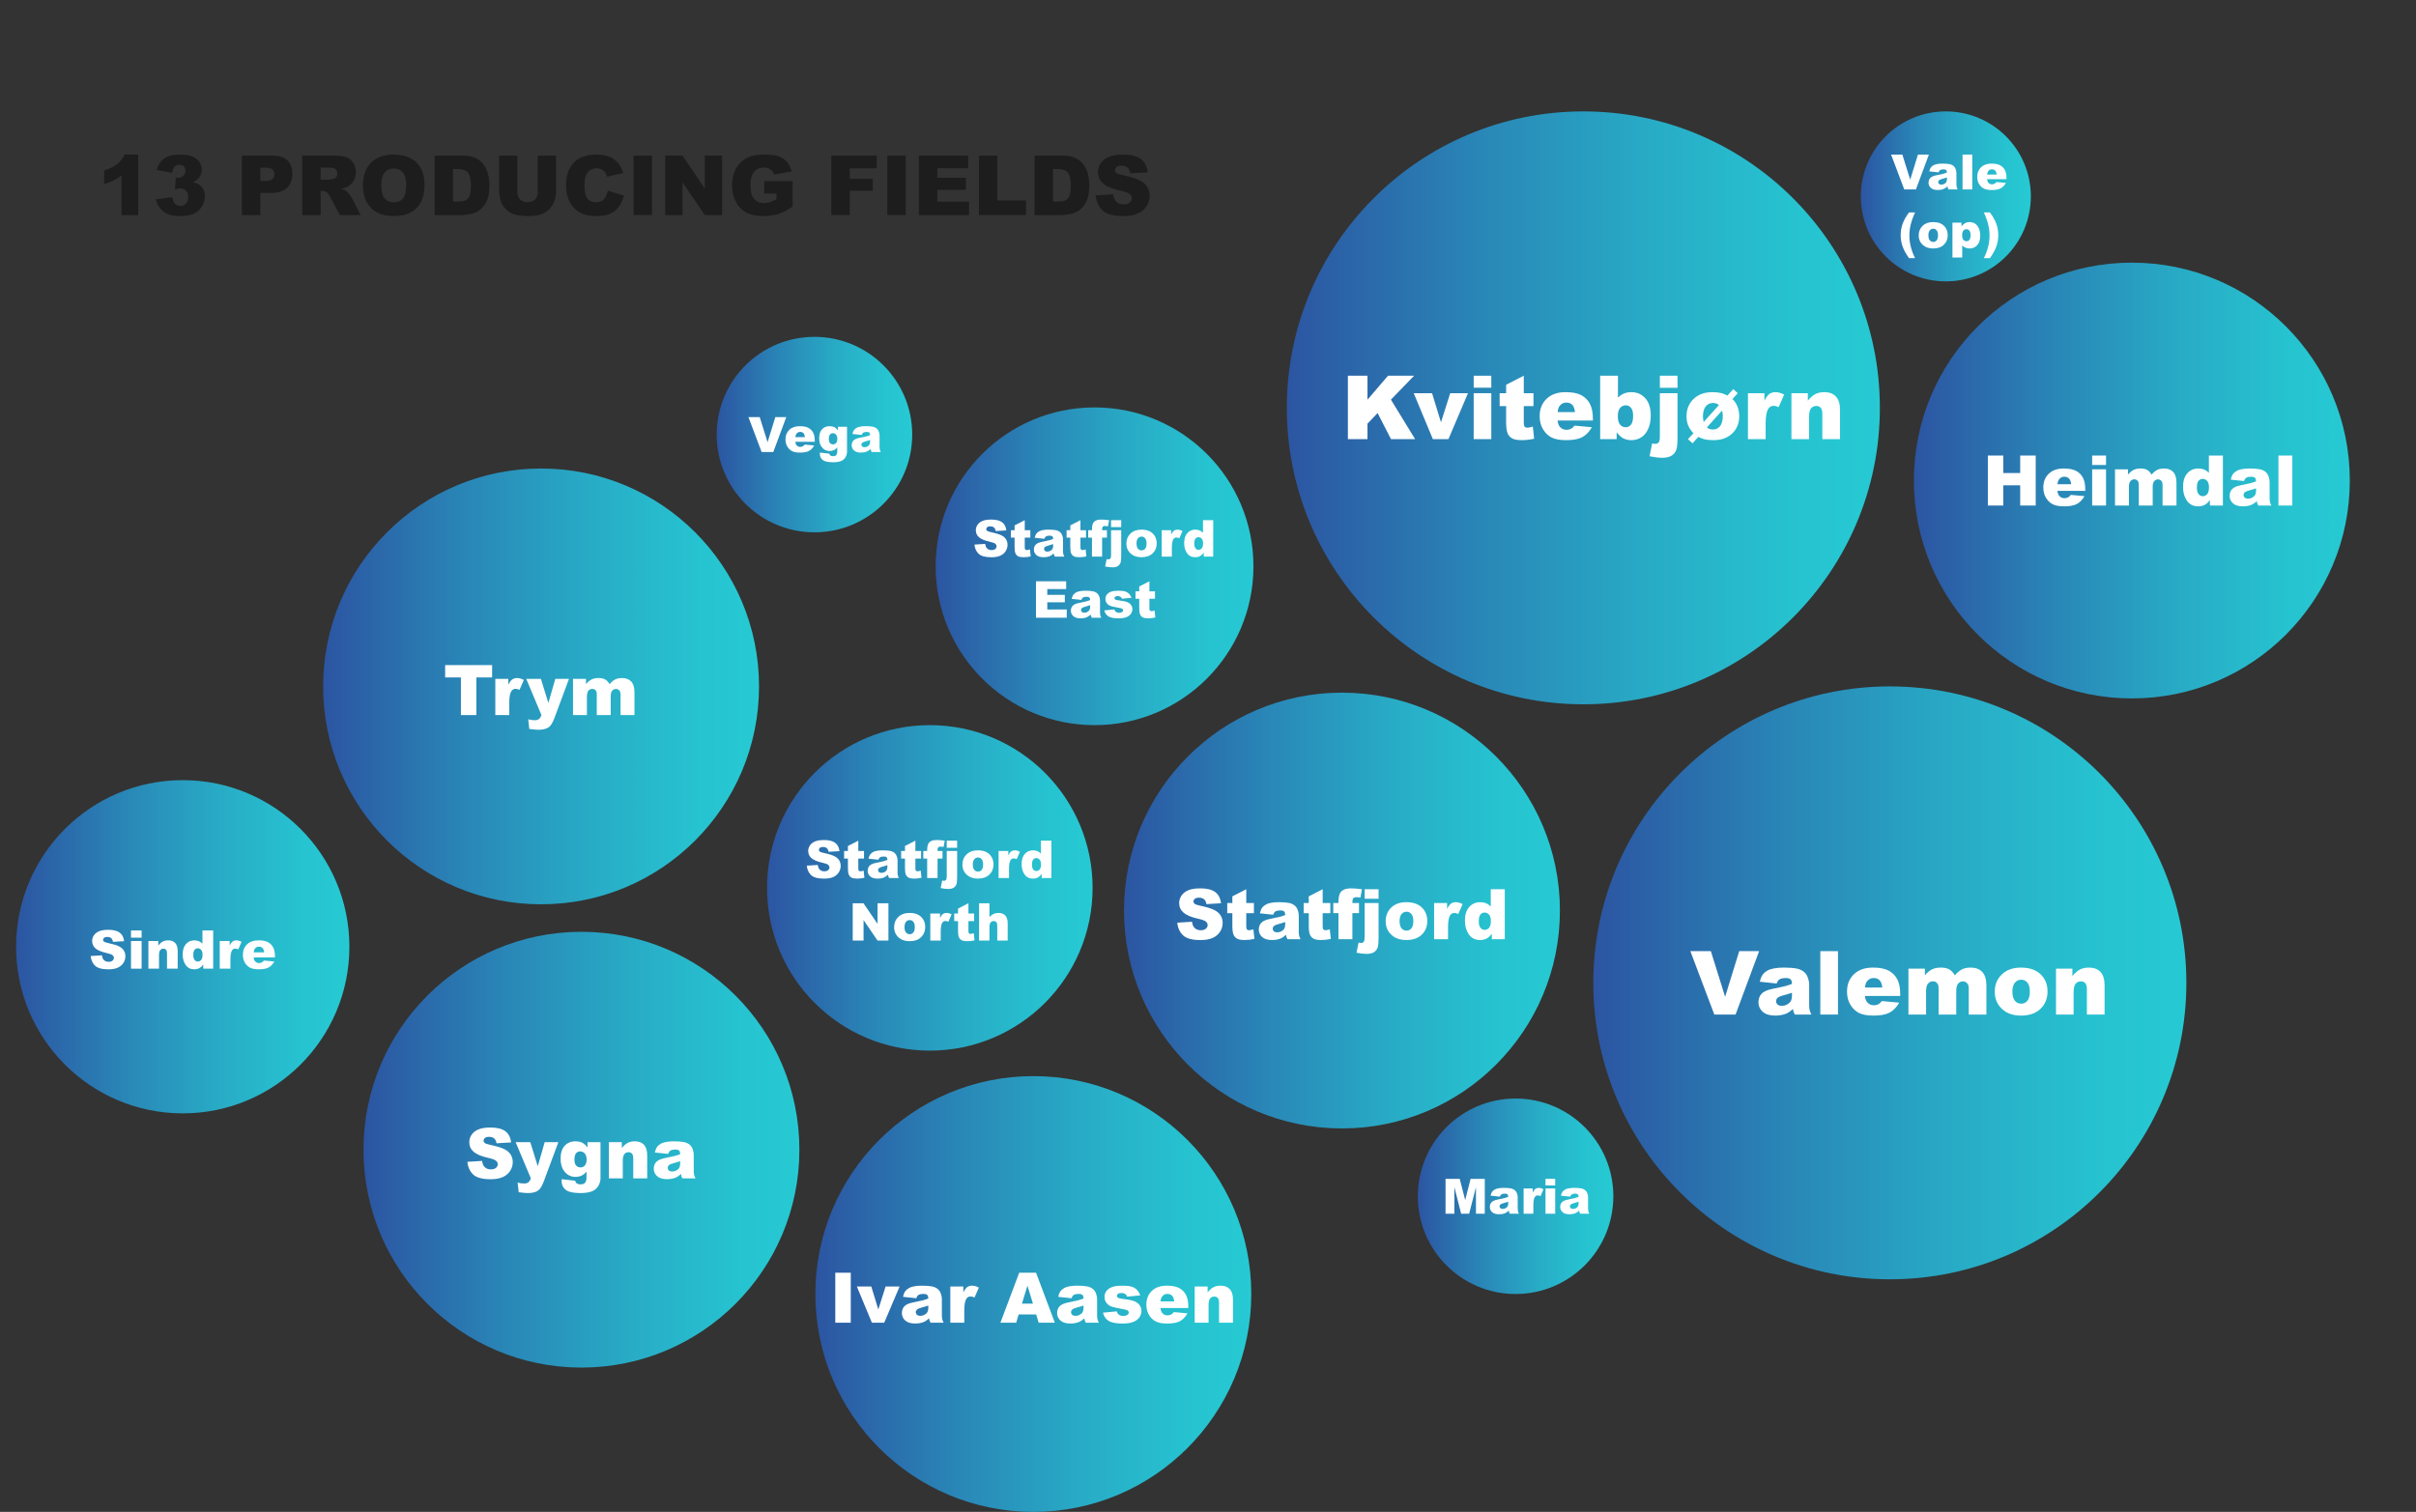<!-- Generator: Adobe Illustrator 21.0.0, SVG Export Plug-In  -->
<svg version="1.1"
	 xmlns="http://www.w3.org/2000/svg" xmlns:xlink="http://www.w3.org/1999/xlink" xmlns:a="http://ns.adobe.com/AdobeSVGViewerExtensions/3.0/"
	 x="0px" y="0px" width="771.542px" height="482.951px" viewBox="0 0 771.542 482.951"
	 style="enable-background:new 0 0 771.542 482.951;" xml:space="preserve">
<rect x="0" y="0" width="771.542" height="482.951" fill="#333333" stroke="none"/>
<style type="text/css">
	.st0{fill:#1D1D1D;}
	.st1{fill:url(#SVGID_1_);}
	.st2{fill:url(#SVGID_2_);}
	.st3{fill:url(#SVGID_3_);}
	.st4{fill:url(#SVGID_4_);}
	.st5{fill:url(#SVGID_5_);}
	.st6{fill:url(#SVGID_6_);}
	.st7{fill:url(#SVGID_7_);}
	.st8{fill:url(#SVGID_8_);}
	.st9{fill:url(#SVGID_9_);}
	.st10{fill:url(#SVGID_10_);}
	.st11{fill:url(#SVGID_11_);}
	.st12{fill:url(#SVGID_12_);}
	.st13{fill:url(#SVGID_13_);}
	.st14{fill:none;}
	.st15{fill:#FFFFFF;}
	.st16{fill:url(#SVGID_14_);}
	.st17{fill:url(#SVGID_15_);}
	.st18{fill:url(#SVGID_16_);}
	.st19{fill:url(#SVGID_17_);}
	.st20{fill:url(#SVGID_18_);}
	.st21{fill:url(#SVGID_19_);}
	.st22{fill:url(#SVGID_20_);}
	.st23{fill:url(#SVGID_21_);}
	.st24{fill:url(#SVGID_22_);}
	.st25{fill:url(#SVGID_23_);}
	.st26{fill:url(#SVGID_24_);}
	.st27{fill:url(#SVGID_25_);}
	.st28{fill:url(#SVGID_26_);}
</style>
<defs>
</defs>
<g>
	<path class="st0" d="M44.143,49.381v19.311h-5.336V56.037c-0.863,0.656-1.699,1.187-2.506,1.593
		c-0.807,0.406-1.82,0.795-3.037,1.166V54.47c1.796-0.579,3.191-1.273,4.184-2.085c0.993-0.812,1.77-1.813,2.331-3.005H44.143z"/>
	<path class="st0" d="M54.996,55.196l-4.986-0.893c0.414-1.589,1.211-2.806,2.39-3.653c1.178-0.846,2.847-1.269,5.006-1.269
		c2.478,0,4.27,0.462,5.375,1.386c1.105,0.924,1.658,2.085,1.658,3.484c0,0.82-0.225,1.562-0.673,2.228
		c-0.449,0.665-1.127,1.247-2.034,1.748c0.734,0.181,1.295,0.393,1.684,0.635c0.63,0.388,1.12,0.9,1.47,1.535
		c0.35,0.635,0.524,1.392,0.524,2.273c0,1.106-0.289,2.166-0.868,3.18c-0.579,1.014-1.412,1.796-2.5,2.344
		c-1.088,0.548-2.517,0.823-4.287,0.823c-1.727,0-3.089-0.203-4.086-0.609c-0.997-0.406-1.818-0.999-2.461-1.781
		c-0.643-0.782-1.138-1.763-1.483-2.946l5.271-0.7c0.207,1.062,0.529,1.798,0.965,2.208c0.436,0.41,0.991,0.615,1.664,0.615
		c0.708,0,1.297-0.259,1.768-0.777c0.47-0.518,0.706-1.209,0.706-2.072c0-0.881-0.227-1.563-0.68-2.047
		c-0.453-0.484-1.069-0.725-1.846-0.725c-0.414,0-0.984,0.104-1.71,0.311l0.272-3.769c0.294,0.044,0.523,0.065,0.687,0.065
		c0.691,0,1.267-0.22,1.729-0.661c0.462-0.44,0.693-0.963,0.693-1.567c0-0.579-0.173-1.041-0.518-1.386
		c-0.345-0.345-0.82-0.518-1.425-0.518c-0.622,0-1.127,0.188-1.515,0.563C55.398,53.596,55.135,54.255,54.996,55.196z"/>
	<path class="st0" d="M77.247,49.704H87c2.124,0,3.715,0.505,4.772,1.515c1.058,1.011,1.587,2.448,1.587,4.313
		c0,1.917-0.576,3.415-1.729,4.494c-1.153,1.08-2.912,1.619-5.278,1.619H83.14v7.046h-5.893V49.704z M83.14,57.799h1.437
		c1.131,0,1.925-0.196,2.383-0.589c0.458-0.393,0.687-0.896,0.687-1.509c0-0.596-0.199-1.101-0.596-1.516
		c-0.397-0.414-1.144-0.622-2.241-0.622H83.14V57.799z"/>
	<path class="st0" d="M96.506,68.691V49.704h9.778c1.813,0,3.199,0.155,4.158,0.466s1.731,0.887,2.318,1.729
		c0.587,0.842,0.881,1.867,0.881,3.076c0,1.053-0.224,1.962-0.674,2.726c-0.449,0.764-1.067,1.384-1.853,1.858
		c-0.501,0.303-1.188,0.553-2.061,0.752c0.699,0.233,1.208,0.467,1.527,0.7c0.216,0.156,0.528,0.488,0.938,0.998
		c0.41,0.51,0.684,0.903,0.822,1.18l2.841,5.502h-6.629l-3.136-5.802c-0.397-0.751-0.751-1.239-1.062-1.464
		c-0.423-0.293-0.902-0.44-1.438-0.44h-0.518v7.706H96.506z M102.399,57.398h2.474c0.267,0,0.785-0.086,1.554-0.259
		c0.389-0.078,0.706-0.276,0.952-0.596c0.246-0.319,0.369-0.686,0.369-1.101c0-0.613-0.194-1.084-0.583-1.412
		c-0.389-0.328-1.118-0.492-2.189-0.492h-2.578V57.398z"/>
	<path class="st0" d="M115.898,59.211c0-3.1,0.863-5.513,2.59-7.24c1.727-1.727,4.131-2.59,7.214-2.59
		c3.16,0,5.595,0.848,7.305,2.545c1.71,1.697,2.564,4.073,2.564,7.13c0,2.219-0.373,4.039-1.12,5.459
		c-0.747,1.421-1.826,2.526-3.238,3.316c-1.412,0.79-3.171,1.185-5.278,1.185c-2.141,0-3.913-0.341-5.317-1.023
		c-1.403-0.682-2.541-1.761-3.413-3.238C116.334,63.278,115.898,61.43,115.898,59.211z M121.765,59.237
		c0,1.917,0.356,3.294,1.069,4.132c0.712,0.837,1.682,1.256,2.908,1.256c1.261,0,2.236-0.41,2.927-1.231
		c0.691-0.82,1.036-2.292,1.036-4.416c0-1.787-0.361-3.093-1.082-3.918c-0.721-0.824-1.699-1.237-2.933-1.237
		c-1.183,0-2.133,0.419-2.849,1.256C122.123,55.917,121.765,57.303,121.765,59.237z"/>
	<path class="st0" d="M138.809,49.704h8.717c1.718,0,3.106,0.233,4.164,0.699c1.058,0.466,1.932,1.136,2.623,2.007
		c0.69,0.872,1.192,1.887,1.502,3.044c0.311,1.157,0.466,2.383,0.466,3.678c0,2.029-0.231,3.603-0.693,4.721
		c-0.462,1.118-1.103,2.055-1.923,2.81c-0.82,0.756-1.701,1.259-2.642,1.509c-1.287,0.345-2.452,0.518-3.497,0.518h-8.717V49.704z
		 M144.676,54.004v10.374h1.437c1.226,0,2.098-0.136,2.616-0.408c0.518-0.272,0.924-0.747,1.217-1.425
		c0.294-0.678,0.44-1.776,0.44-3.296c0-2.011-0.328-3.389-0.984-4.131c-0.656-0.743-1.744-1.114-3.264-1.114H144.676z"/>
	<path class="st0" d="M171.719,49.704h5.854v11.312c0,1.122-0.175,2.181-0.525,3.177c-0.35,0.997-0.898,1.868-1.645,2.614
		c-0.747,0.747-1.531,1.271-2.351,1.572c-1.14,0.423-2.508,0.634-4.105,0.634c-0.924,0-1.932-0.065-3.024-0.194
		c-1.092-0.13-2.006-0.386-2.739-0.77c-0.734-0.384-1.405-0.93-2.014-1.637c-0.609-0.708-1.025-1.437-1.25-2.188
		c-0.363-1.208-0.544-2.278-0.544-3.21V49.704h5.854v11.581c0,1.035,0.287,1.844,0.861,2.427c0.574,0.582,1.371,0.873,2.39,0.873
		c1.01,0,1.802-0.287,2.377-0.86c0.574-0.574,0.861-1.387,0.861-2.439V49.704z"/>
	<path class="st0" d="M194.099,60.92l5.142,1.554c-0.345,1.442-0.889,2.647-1.632,3.613c-0.743,0.967-1.664,1.697-2.765,2.189
		c-1.101,0.492-2.502,0.738-4.203,0.738c-2.064,0-3.749-0.3-5.057-0.9c-1.308-0.6-2.437-1.654-3.387-3.165
		c-0.95-1.51-1.424-3.443-1.424-5.799c0-3.14,0.835-5.555,2.506-7.241c1.671-1.687,4.034-2.53,7.091-2.53
		c2.392,0,4.272,0.484,5.64,1.451s2.385,2.452,3.05,4.455l-5.181,1.153c-0.182-0.579-0.372-1.002-0.57-1.269
		c-0.328-0.449-0.73-0.794-1.205-1.036c-0.475-0.242-1.006-0.363-1.593-0.363c-1.33,0-2.349,0.535-3.057,1.604
		c-0.536,0.794-0.803,2.04-0.803,3.739c0,2.104,0.319,3.547,0.959,4.327c0.639,0.781,1.537,1.171,2.694,1.171
		c1.122,0,1.97-0.315,2.545-0.946C193.424,63.036,193.84,62.121,194.099,60.92z"/>
	<path class="st0" d="M202.324,49.704h5.88v18.987h-5.88V49.704z"/>
	<path class="st0" d="M212.452,49.704h5.478l7.149,10.505V49.704h5.53v18.987h-5.53l-7.111-10.425v10.425h-5.517V49.704z"/>
	<path class="st0" d="M244.053,61.814v-3.95h9.066v8.095c-1.735,1.183-3.27,1.988-4.604,2.415c-1.334,0.428-2.916,0.641-4.746,0.641
		c-2.254,0-4.091-0.384-5.511-1.153c-1.42-0.768-2.521-1.912-3.302-3.432c-0.782-1.52-1.172-3.264-1.172-5.232
		c0-2.072,0.427-3.874,1.282-5.407c0.854-1.532,2.106-2.696,3.756-3.49c1.287-0.613,3.018-0.919,5.194-0.919
		c2.098,0,3.667,0.19,4.708,0.57c1.041,0.38,1.904,0.969,2.59,1.768c0.687,0.799,1.202,1.811,1.548,3.037l-5.66,1.01
		c-0.233-0.717-0.628-1.265-1.185-1.645c-0.557-0.38-1.267-0.57-2.131-0.57c-1.287,0-2.312,0.447-3.076,1.341
		c-0.764,0.893-1.146,2.307-1.146,4.242c0,2.055,0.386,3.523,1.159,4.404c0.773,0.881,1.85,1.321,3.231,1.321
		c0.656,0,1.282-0.095,1.878-0.285c0.596-0.19,1.278-0.514,2.046-0.972v-1.787H244.053z"/>
	<path class="st0" d="M265.475,49.704h14.506v4.08h-8.613V57.1h7.356v3.834h-7.356v7.758h-5.893V49.704z"/>
	<path class="st0" d="M283.374,49.704h5.88v18.987h-5.88V49.704z"/>
	<path class="st0" d="M293.451,49.704h15.723v4.054h-9.843v3.018h9.131v3.872h-9.131v3.743h10.128v4.3h-16.008V49.704z"/>
	<path class="st0" d="M312.619,49.704h5.867v14.311h9.157v4.676h-15.024V49.704z"/>
	<path class="st0" d="M330.389,49.704h8.717c1.718,0,3.106,0.233,4.164,0.699c1.058,0.466,1.932,1.136,2.623,2.007
		c0.69,0.872,1.192,1.887,1.502,3.044c0.311,1.157,0.466,2.383,0.466,3.678c0,2.029-0.231,3.603-0.693,4.721
		c-0.462,1.118-1.103,2.055-1.923,2.81c-0.82,0.756-1.701,1.259-2.642,1.509c-1.287,0.345-2.452,0.518-3.497,0.518h-8.717V49.704z
		 M336.256,54.004v10.374h1.437c1.226,0,2.098-0.136,2.616-0.408c0.518-0.272,0.924-0.747,1.217-1.425
		c0.294-0.678,0.44-1.776,0.44-3.296c0-2.011-0.328-3.389-0.984-4.131c-0.656-0.743-1.744-1.114-3.264-1.114H336.256z"/>
	<path class="st0" d="M349.92,62.41l5.582-0.35c0.121,0.907,0.367,1.598,0.738,2.072c0.604,0.769,1.468,1.153,2.59,1.153
		c0.838,0,1.483-0.197,1.937-0.59c0.453-0.393,0.68-0.848,0.68-1.366c0-0.492-0.216-0.933-0.648-1.321
		c-0.432-0.389-1.433-0.756-3.005-1.101c-2.573-0.578-4.408-1.347-5.504-2.305c-1.105-0.959-1.658-2.18-1.658-3.665
		c0-0.976,0.283-1.897,0.848-2.765c0.565-0.868,1.416-1.55,2.552-2.046c1.135-0.497,2.691-0.745,4.669-0.745
		c2.426,0,4.276,0.451,5.549,1.353c1.274,0.902,2.031,2.338,2.273,4.306l-5.53,0.324c-0.147-0.854-0.456-1.476-0.926-1.865
		c-0.471-0.388-1.12-0.583-1.949-0.583c-0.682,0-1.196,0.145-1.541,0.434c-0.346,0.289-0.518,0.641-0.518,1.056
		c0,0.302,0.142,0.574,0.427,0.816c0.276,0.251,0.933,0.484,1.969,0.699c2.564,0.553,4.401,1.112,5.511,1.677
		c1.109,0.566,1.917,1.267,2.422,2.105c0.505,0.838,0.758,1.774,0.758,2.81c0,1.218-0.337,2.34-1.011,3.367
		c-0.673,1.028-1.615,1.807-2.823,2.338c-1.209,0.531-2.733,0.797-4.572,0.797c-3.229,0-5.466-0.622-6.709-1.865
		C350.788,65.907,350.084,64.326,349.92,62.41z"/>
</g>
<linearGradient id="SVGID_1_" gradientUnits="userSpaceOnUse" x1="410.937" y1="130.28" x2="600.33" y2="130.28">
	<stop  offset="0" style="stop-color:#2C55A2"/>
	<stop  offset="0.001" style="stop-color:#2C55A2"/>
	<stop  offset="0.33" style="stop-color:#2987B7"/>
	<stop  offset="0.618" style="stop-color:#28ACC6"/>
	<stop  offset="0.851" style="stop-color:#26C2D0"/>
	<stop  offset="1" style="stop-color:#26CAD3"/>
</linearGradient>
<path class="st1" d="M505.633,224.977c52.299,0,94.697-42.397,94.697-94.697c0-52.3-42.397-94.697-94.697-94.697
	c-52.3,0-94.697,42.397-94.697,94.697C410.936,182.58,453.334,224.977,505.633,224.977"/>
<linearGradient id="SVGID_2_" gradientUnits="userSpaceOnUse" x1="358.948" y1="290.86" x2="498.152" y2="290.86">
	<stop  offset="0" style="stop-color:#2C55A2"/>
	<stop  offset="0.001" style="stop-color:#2C55A2"/>
	<stop  offset="0.33" style="stop-color:#2987B7"/>
	<stop  offset="0.618" style="stop-color:#28ACC6"/>
	<stop  offset="0.851" style="stop-color:#26C2D0"/>
	<stop  offset="1" style="stop-color:#26CAD3"/>
</linearGradient>
<path class="st2" d="M428.55,360.462c38.44,0,69.602-31.162,69.602-69.602c0-38.44-31.162-69.602-69.602-69.602
	s-69.602,31.162-69.602,69.602C358.948,329.3,390.11,360.462,428.55,360.462"/>
<linearGradient id="SVGID_3_" gradientUnits="userSpaceOnUse" x1="298.792" y1="180.889" x2="400.282" y2="180.889">
	<stop  offset="0" style="stop-color:#2C55A2"/>
	<stop  offset="0.001" style="stop-color:#2C55A2"/>
	<stop  offset="0.33" style="stop-color:#2987B7"/>
	<stop  offset="0.618" style="stop-color:#28ACC6"/>
	<stop  offset="0.851" style="stop-color:#26C2D0"/>
	<stop  offset="1" style="stop-color:#26CAD3"/>
</linearGradient>
<path class="st3" d="M349.537,231.634c28.026,0,50.745-22.719,50.745-50.745s-22.719-50.745-50.745-50.745
	s-50.745,22.719-50.745,50.745S321.511,231.634,349.537,231.634"/>
<linearGradient id="SVGID_4_" gradientUnits="userSpaceOnUse" x1="244.946" y1="283.619" x2="348.916" y2="283.619">
	<stop  offset="0" style="stop-color:#2C55A2"/>
	<stop  offset="0.001" style="stop-color:#2C55A2"/>
	<stop  offset="0.33" style="stop-color:#2987B7"/>
	<stop  offset="0.618" style="stop-color:#28ACC6"/>
	<stop  offset="0.851" style="stop-color:#26C2D0"/>
	<stop  offset="1" style="stop-color:#26CAD3"/>
</linearGradient>
<path class="st4" d="M296.931,335.604c28.71,0,51.985-23.275,51.985-51.985s-23.275-51.985-51.985-51.985
	s-51.985,23.275-51.985,51.985S268.221,335.604,296.931,335.604"/>
<linearGradient id="SVGID_5_" gradientUnits="userSpaceOnUse" x1="116.078" y1="367.251" x2="255.282" y2="367.251">
	<stop  offset="0" style="stop-color:#2C55A2"/>
	<stop  offset="0.001" style="stop-color:#2C55A2"/>
	<stop  offset="0.33" style="stop-color:#2987B7"/>
	<stop  offset="0.618" style="stop-color:#28ACC6"/>
	<stop  offset="0.851" style="stop-color:#26C2D0"/>
	<stop  offset="1" style="stop-color:#26CAD3"/>
</linearGradient>
<path class="st5" d="M185.68,436.853c38.44,0,69.602-31.162,69.602-69.602s-31.162-69.602-69.602-69.602
	s-69.602,31.162-69.602,69.602S147.24,436.853,185.68,436.853"/>
<linearGradient id="SVGID_6_" gradientUnits="userSpaceOnUse" x1="103.19" y1="219.261" x2="242.394" y2="219.261">
	<stop  offset="0" style="stop-color:#2C55A2"/>
	<stop  offset="0.001" style="stop-color:#2C55A2"/>
	<stop  offset="0.33" style="stop-color:#2987B7"/>
	<stop  offset="0.618" style="stop-color:#28ACC6"/>
	<stop  offset="0.851" style="stop-color:#26C2D0"/>
	<stop  offset="1" style="stop-color:#26CAD3"/>
</linearGradient>
<path class="st6" d="M172.792,288.863c38.44,0,69.602-31.162,69.602-69.602s-31.162-69.602-69.602-69.602
	s-69.602,31.162-69.602,69.602S134.352,288.863,172.792,288.863"/>
<linearGradient id="SVGID_7_" gradientUnits="userSpaceOnUse" x1="260.386" y1="413.349" x2="399.591" y2="413.349">
	<stop  offset="0" style="stop-color:#2C55A2"/>
	<stop  offset="0.001" style="stop-color:#2C55A2"/>
	<stop  offset="0.33" style="stop-color:#2987B7"/>
	<stop  offset="0.618" style="stop-color:#28ACC6"/>
	<stop  offset="0.851" style="stop-color:#26C2D0"/>
	<stop  offset="1" style="stop-color:#26CAD3"/>
</linearGradient>
<path class="st7" d="M329.988,482.951c38.44,0,69.602-31.162,69.602-69.602s-31.162-69.602-69.602-69.602
	c-38.44,0-69.602,31.162-69.602,69.602S291.548,482.951,329.988,482.951"/>
<linearGradient id="SVGID_8_" gradientUnits="userSpaceOnUse" x1="5.134" y1="302.426" x2="111.575" y2="302.426">
	<stop  offset="0" style="stop-color:#2C55A2"/>
	<stop  offset="0.001" style="stop-color:#2C55A2"/>
	<stop  offset="0.33" style="stop-color:#2987B7"/>
	<stop  offset="0.618" style="stop-color:#28ACC6"/>
	<stop  offset="0.851" style="stop-color:#26C2D0"/>
	<stop  offset="1" style="stop-color:#26CAD3"/>
</linearGradient>
<path class="st8" d="M58.355,355.646c29.393,0,53.22-23.828,53.22-53.22c0-29.393-23.828-53.22-53.22-53.22
	s-53.22,23.828-53.22,53.22C5.134,331.819,28.962,355.646,58.355,355.646"/>
<linearGradient id="SVGID_9_" gradientUnits="userSpaceOnUse" x1="611.197" y1="153.5" x2="750.402" y2="153.5">
	<stop  offset="0" style="stop-color:#2C55A2"/>
	<stop  offset="0.001" style="stop-color:#2C55A2"/>
	<stop  offset="0.33" style="stop-color:#2987B7"/>
	<stop  offset="0.618" style="stop-color:#28ACC6"/>
	<stop  offset="0.851" style="stop-color:#26C2D0"/>
	<stop  offset="1" style="stop-color:#26CAD3"/>
</linearGradient>
<path class="st9" d="M680.8,223.102c38.44,0,69.602-31.162,69.602-69.602S719.24,83.898,680.8,83.898s-69.602,31.162-69.602,69.602
	S642.36,223.102,680.8,223.102"/>
<linearGradient id="SVGID_10_" gradientUnits="userSpaceOnUse" x1="594.244" y1="62.73" x2="648.537" y2="62.73">
	<stop  offset="0" style="stop-color:#2C55A2"/>
	<stop  offset="0.001" style="stop-color:#2C55A2"/>
	<stop  offset="0.33" style="stop-color:#2987B7"/>
	<stop  offset="0.618" style="stop-color:#28ACC6"/>
	<stop  offset="0.851" style="stop-color:#26C2D0"/>
	<stop  offset="1" style="stop-color:#26CAD3"/>
</linearGradient>
<path class="st10" d="M621.39,89.877c14.992,0,27.147-12.154,27.147-27.147s-12.154-27.147-27.147-27.147
	c-14.993,0-27.147,12.154-27.147,27.147S606.398,89.877,621.39,89.877"/>
<linearGradient id="SVGID_11_" gradientUnits="userSpaceOnUse" x1="452.776" y1="382.13" x2="515.213" y2="382.13">
	<stop  offset="0" style="stop-color:#2C55A2"/>
	<stop  offset="0.001" style="stop-color:#2C55A2"/>
	<stop  offset="0.33" style="stop-color:#2987B7"/>
	<stop  offset="0.618" style="stop-color:#28ACC6"/>
	<stop  offset="0.851" style="stop-color:#26C2D0"/>
	<stop  offset="1" style="stop-color:#26CAD3"/>
</linearGradient>
<path class="st11" d="M483.995,413.349c17.241,0,31.219-13.977,31.219-31.219c0-17.242-13.977-31.219-31.219-31.219
	c-17.242,0-31.219,13.977-31.219,31.219C452.776,399.372,466.753,413.349,483.995,413.349"/>
<linearGradient id="SVGID_12_" gradientUnits="userSpaceOnUse" x1="228.872" y1="138.82" x2="291.31" y2="138.82">
	<stop  offset="0" style="stop-color:#2C55A2"/>
	<stop  offset="0.001" style="stop-color:#2C55A2"/>
	<stop  offset="0.33" style="stop-color:#2987B7"/>
	<stop  offset="0.618" style="stop-color:#28ACC6"/>
	<stop  offset="0.851" style="stop-color:#26C2D0"/>
	<stop  offset="1" style="stop-color:#26CAD3"/>
</linearGradient>
<path class="st12" d="M260.091,170.038c17.241,0,31.219-13.977,31.219-31.219s-13.977-31.219-31.219-31.219
	s-31.219,13.977-31.219,31.219S242.849,170.038,260.091,170.038"/>
<linearGradient id="SVGID_13_" gradientUnits="userSpaceOnUse" x1="508.816" y1="313.957" x2="698.21" y2="313.957">
	<stop  offset="0" style="stop-color:#2C55A2"/>
	<stop  offset="0.001" style="stop-color:#2C55A2"/>
	<stop  offset="0.33" style="stop-color:#2987B7"/>
	<stop  offset="0.618" style="stop-color:#28ACC6"/>
	<stop  offset="0.851" style="stop-color:#26C2D0"/>
	<stop  offset="1" style="stop-color:#26CAD3"/>
</linearGradient>
<path class="st13" d="M603.513,408.654c52.299,0,94.697-42.397,94.697-94.697c0-52.3-42.397-94.697-94.697-94.697
	c-52.3,0-94.697,42.397-94.697,94.697C508.816,366.257,551.214,408.654,603.513,408.654"/>
<rect class="st14" width="771.542" height="482.951"/>
<g>
	<path class="st15" d="M430.444,120.018h6.258v7.654l6.556-7.654h8.323l-7.391,7.645l7.722,12.608h-7.707l-4.27-8.329l-3.233,3.387
		v4.942h-6.258V120.018z"/>
	<path class="st15" d="M451.472,125.599h5.85l2.846,9.298l2.953-9.298h5.674l-6.235,14.672h-4.987L451.472,125.599z"/>
	<path class="st15" d="M470.62,120.018h5.623v3.827h-5.623V120.018z M470.62,125.599h5.623v14.672h-5.623V125.599z"/>
	<path class="st15" d="M486.618,120.018v5.581h3.095v4.117h-3.095v5.198c0,0.625,0.06,1.039,0.18,1.241
		c0.184,0.313,0.506,0.469,0.967,0.469c0.414,0,0.995-0.12,1.741-0.359l0.414,3.881c-1.391,0.304-2.689,0.456-3.896,0.456
		c-1.4,0-2.431-0.18-3.095-0.538c-0.663-0.359-1.154-0.904-1.471-1.635c-0.318-0.732-0.477-1.915-0.477-3.553v-5.16h-2.072v-4.117
		h2.072v-2.694L486.618,120.018z"/>
	<path class="st15" d="M508.68,134.33h-11.273c0.101,0.903,0.345,1.575,0.732,2.017c0.543,0.635,1.252,0.953,2.128,0.953
		c0.553,0,1.078-0.138,1.575-0.414c0.304-0.175,0.631-0.484,0.981-0.926l5.54,0.511c-0.848,1.473-1.87,2.53-3.067,3.171
		c-1.197,0.64-2.915,0.96-5.153,0.96c-1.943,0-3.472-0.274-4.587-0.822c-1.115-0.548-2.038-1.418-2.77-2.611
		c-0.732-1.193-1.098-2.595-1.098-4.207c0-2.293,0.734-4.149,2.203-5.567c1.469-1.418,3.497-2.128,6.086-2.128
		c2.1,0,3.758,0.318,4.973,0.953s2.141,1.556,2.777,2.763c0.635,1.207,0.953,2.777,0.953,4.711V134.33z M502.961,131.636
		c-0.111-1.087-0.403-1.865-0.877-2.335c-0.475-0.47-1.098-0.705-1.872-0.705c-0.893,0-1.607,0.354-2.141,1.064
		c-0.341,0.442-0.557,1.1-0.649,1.976H502.961z"/>
	<path class="st15" d="M511.009,120.018h5.678v7.018c0.562-0.589,1.199-1.031,1.913-1.326c0.714-0.295,1.503-0.442,2.369-0.442
		c1.787,0,3.265,0.642,4.435,1.927c1.169,1.285,1.755,3.129,1.755,5.533c0,1.603-0.267,3.014-0.801,4.234
		c-0.534,1.221-1.273,2.132-2.217,2.735c-0.944,0.603-1.992,0.905-3.143,0.905c-0.986,0-1.888-0.212-2.708-0.635
		c-0.617-0.332-1.29-0.953-2.017-1.865v2.169h-5.264V120.018z M516.645,132.893c0,1.262,0.237,2.176,0.711,2.742
		c0.474,0.566,1.075,0.85,1.803,0.85c0.672,0,1.236-0.278,1.692-0.836s0.684-1.494,0.684-2.811c0-1.16-0.223-2.012-0.67-2.556
		c-0.447-0.544-0.988-0.815-1.623-0.815c-0.765,0-1.388,0.283-1.872,0.85C516.887,130.883,516.645,131.742,516.645,132.893z"/>
	<path class="st15" d="M530.073,125.599h5.637v14.229c0,1.814-0.131,3.099-0.394,3.854c-0.262,0.755-0.748,1.368-1.457,1.837
		c-0.709,0.47-1.722,0.705-3.039,0.705c-1.087,0-2.436-0.162-4.048-0.484l0.843-4.089c0.451,0.092,0.783,0.138,0.995,0.138
		c0.479,0,0.843-0.164,1.091-0.49c0.249-0.327,0.373-0.979,0.373-1.955V125.599z M530.073,120.018h5.637v3.868h-5.637V120.018z"/>
	<path class="st15" d="M553.505,124.302l1.435,1.297l-1.703,1.888c0.632,0.534,1.155,1.289,1.567,2.264
		c0.412,0.976,0.619,2.034,0.619,3.175c0,2.246-0.741,4.086-2.224,5.522c-1.483,1.436-3.499,2.154-6.049,2.154
		c-1.041,0-1.957-0.087-2.748-0.262c-0.543-0.119-1.229-0.376-2.058-0.771l-1.841,2.042l-1.451-1.341l1.749-1.871
		c-0.781-0.838-1.346-1.68-1.695-2.527c-0.349-0.847-0.524-1.805-0.524-2.872c0-2.255,0.75-4.108,2.25-5.558
		c1.5-1.45,3.515-2.175,6.045-2.175c1.031,0,1.95,0.096,2.76,0.287c0.543,0.128,1.214,0.392,2.015,0.793L553.505,124.302z
		 M548.91,129.419c-0.258-0.247-0.478-0.406-0.662-0.479c-0.359-0.146-0.764-0.219-1.214-0.219c-0.929,0-1.695,0.356-2.297,1.07
		c-0.602,0.714-0.904,1.801-0.904,3.265c0,0.488,0.077,1.068,0.231,1.739L548.91,129.419z M545.088,136.526
		c0.305,0.245,0.554,0.404,0.748,0.48c0.369,0.132,0.776,0.198,1.219,0.198c0.906,0,1.651-0.357,2.238-1.071
		c0.587-0.714,0.88-1.836,0.88-3.365c0-0.47-0.079-1.009-0.238-1.617L545.088,136.526z"/>
	<path class="st15" d="M558.201,125.599h5.264v2.404c0.506-1.041,1.029-1.757,1.568-2.148c0.539-0.392,1.204-0.587,1.996-0.587
		c0.829,0,1.736,0.258,2.722,0.774l-1.741,4.006c-0.663-0.276-1.188-0.414-1.575-0.414c-0.737,0-1.308,0.304-1.713,0.912
		c-0.58,0.857-0.87,2.459-0.87,4.808v4.918h-5.65V125.599z"/>
	<path class="st15" d="M572.09,125.599h5.236v2.39c0.783-0.976,1.575-1.674,2.376-2.093c0.801-0.419,1.777-0.629,2.929-0.629
		c1.556,0,2.774,0.463,3.654,1.388c0.879,0.926,1.319,2.355,1.319,4.29v9.325h-5.65v-8.068c0-0.921-0.171-1.573-0.511-1.955
		c-0.341-0.382-0.82-0.573-1.437-0.573c-0.682,0-1.234,0.258-1.658,0.774c-0.424,0.516-0.635,1.442-0.635,2.777v7.046h-5.623
		V125.599z"/>
</g>
<g>
	<path class="st15" d="M634.815,145.516h4.934v5.588h5.392v-5.588h4.956v15.968h-4.956v-6.459h-5.392v6.459h-4.934V145.516z"/>
	<path class="st15" d="M665.924,156.801h-8.888c0.08,0.711,0.273,1.242,0.577,1.59c0.428,0.501,0.987,0.752,1.677,0.752
		c0.436,0,0.85-0.109,1.242-0.327c0.24-0.138,0.497-0.381,0.773-0.73l4.368,0.403c-0.668,1.162-1.474,1.995-2.418,2.5
		c-0.944,0.505-2.298,0.757-4.063,0.757c-1.532,0-2.738-0.216-3.616-0.648c-0.879-0.432-1.606-1.118-2.184-2.059
		c-0.577-0.94-0.866-2.046-0.866-3.316c0-1.808,0.579-3.271,1.737-4.39c1.158-1.118,2.758-1.677,4.798-1.677
		c1.655,0,2.963,0.25,3.921,0.752c0.959,0.501,1.689,1.227,2.189,2.178c0.501,0.952,0.752,2.19,0.752,3.715V156.801z
		 M661.414,154.677c-0.087-0.857-0.318-1.471-0.692-1.841c-0.374-0.37-0.866-0.555-1.476-0.555c-0.705,0-1.268,0.279-1.689,0.839
		c-0.269,0.348-0.439,0.868-0.512,1.558H661.414z"/>
	<path class="st15" d="M668.124,145.516h4.433v3.017h-4.433V145.516z M668.124,149.917h4.433v11.568h-4.433V149.917z"/>
	<path class="st15" d="M675.422,149.917h4.139v1.688c0.596-0.704,1.198-1.205,1.805-1.503c0.607-0.298,1.34-0.447,2.198-0.447
		c0.924,0,1.655,0.163,2.193,0.49c0.538,0.327,0.978,0.813,1.32,1.46c0.696-0.755,1.331-1.269,1.904-1.541
		c0.573-0.273,1.28-0.409,2.121-0.409c1.24,0,2.208,0.369,2.904,1.106c0.696,0.737,1.044,1.89,1.044,3.458v7.265h-4.444v-6.59
		c0-0.523-0.102-0.911-0.304-1.165c-0.297-0.399-0.666-0.599-1.107-0.599c-0.521,0-0.941,0.189-1.259,0.566
		c-0.318,0.377-0.478,0.984-0.478,1.819v5.969h-4.444v-6.372c0-0.508-0.029-0.853-0.088-1.035c-0.095-0.29-0.259-0.525-0.492-0.702
		c-0.233-0.178-0.506-0.267-0.82-0.267c-0.51,0-0.929,0.193-1.257,0.577s-0.492,1.017-0.492,1.895v5.904h-4.444V149.917z"/>
	<path class="st15" d="M709.875,145.516v15.968h-4.15v-1.71c-0.581,0.726-1.111,1.216-1.59,1.47
		c-0.639,0.334-1.351,0.501-2.135,0.501c-1.576,0-2.78-0.599-3.611-1.797c-0.832-1.198-1.247-2.654-1.247-4.368
		c0-1.917,0.459-3.384,1.378-4.401s2.086-1.525,3.502-1.525c0.69,0,1.316,0.116,1.879,0.348c0.563,0.232,1.062,0.581,1.498,1.046
		v-5.534H709.875z M705.43,155.668c0-0.908-0.192-1.585-0.577-2.031c-0.385-0.447-0.871-0.67-1.46-0.67
		c-0.516,0-0.948,0.214-1.297,0.643c-0.349,0.429-0.523,1.148-0.523,2.157c0,0.944,0.18,1.636,0.539,2.075
		c0.36,0.439,0.804,0.659,1.334,0.659c0.566,0,1.039-0.222,1.416-0.664C705.241,157.393,705.43,156.67,705.43,155.668z"/>
	<path class="st15" d="M716.617,153.664l-4.237-0.447c0.16-0.741,0.39-1.323,0.692-1.748c0.301-0.425,0.735-0.793,1.302-1.106
		c0.406-0.225,0.966-0.4,1.677-0.523c0.711-0.123,1.481-0.185,2.309-0.185c1.329,0,2.396,0.074,3.202,0.223
		c0.806,0.148,1.478,0.459,2.015,0.931c0.378,0.327,0.676,0.79,0.893,1.389c0.218,0.599,0.327,1.171,0.327,1.715v5.109
		c0,0.544,0.034,0.971,0.103,1.28c0.069,0.309,0.22,0.703,0.452,1.182h-4.161c-0.167-0.298-0.276-0.525-0.327-0.681
		c-0.051-0.156-0.102-0.401-0.153-0.735c-0.581,0.559-1.158,0.958-1.732,1.198c-0.784,0.319-1.695,0.479-2.734,0.479
		c-1.38,0-2.427-0.319-3.142-0.959c-0.715-0.639-1.073-1.427-1.073-2.363c0-0.879,0.258-1.601,0.773-2.168
		c0.516-0.566,1.467-0.987,2.854-1.264c1.663-0.334,2.741-0.568,3.235-0.702c0.494-0.134,1.017-0.31,1.569-0.528
		c0-0.544-0.113-0.926-0.338-1.144c-0.225-0.218-0.621-0.327-1.187-0.327c-0.726,0-1.271,0.116-1.634,0.348
		C717.02,152.821,716.791,153.163,716.617,153.664z M720.462,155.995c-0.61,0.218-1.246,0.41-1.906,0.577
		c-0.901,0.239-1.471,0.475-1.71,0.708c-0.247,0.239-0.37,0.512-0.37,0.816c0,0.349,0.122,0.634,0.365,0.855
		c0.243,0.222,0.601,0.332,1.073,0.332c0.494,0,0.953-0.12,1.378-0.359c0.425-0.24,0.726-0.532,0.904-0.877
		c0.178-0.345,0.267-0.793,0.267-1.345V155.995z"/>
	<path class="st15" d="M727.608,145.516h4.444v15.968h-4.444V145.516z"/>
</g>
<g>
	<path class="st15" d="M375.966,294.732l4.695-0.294c0.102,0.762,0.308,1.344,0.621,1.743c0.508,0.646,1.234,0.969,2.178,0.969
		c0.704,0,1.247-0.165,1.628-0.495c0.381-0.331,0.572-0.714,0.572-1.149c0-0.414-0.182-0.784-0.545-1.111
		c-0.363-0.327-1.205-0.635-2.527-0.926c-2.164-0.486-3.707-1.133-4.629-1.939c-0.93-0.806-1.394-1.834-1.394-3.082
		c0-0.821,0.238-1.596,0.714-2.326c0.475-0.729,1.191-1.303,2.145-1.721c0.955-0.418,2.264-0.627,3.927-0.627
		c2.04,0,3.596,0.38,4.667,1.138c1.071,0.759,1.708,1.966,1.912,3.622l-4.651,0.272c-0.124-0.719-0.383-1.242-0.779-1.568
		c-0.396-0.327-0.942-0.49-1.639-0.49c-0.574,0-1.006,0.122-1.296,0.365c-0.29,0.243-0.436,0.539-0.436,0.888
		c0,0.255,0.12,0.483,0.36,0.687c0.232,0.211,0.784,0.407,1.656,0.588c2.157,0.465,3.701,0.935,4.635,1.411
		c0.933,0.476,1.612,1.066,2.037,1.77c0.425,0.705,0.637,1.492,0.637,2.364c0,1.024-0.283,1.968-0.85,2.832
		c-0.566,0.864-1.358,1.519-2.375,1.966c-1.016,0.447-2.298,0.67-3.845,0.67c-2.716,0-4.597-0.523-5.642-1.569
		S376.104,296.344,375.966,294.732z"/>
	<path class="st15" d="M397.991,284.047v4.401h2.44v3.246h-2.44v4.098c0,0.493,0.047,0.819,0.142,0.978
		c0.145,0.247,0.399,0.37,0.763,0.37c0.327,0,0.784-0.094,1.373-0.283l0.327,3.06c-1.097,0.24-2.121,0.36-3.072,0.36
		c-1.104,0-1.917-0.142-2.44-0.424c-0.523-0.283-0.91-0.713-1.16-1.289c-0.25-0.576-0.376-1.51-0.376-2.801v-4.069h-1.634v-3.246
		h1.634v-2.124L397.991,284.047z"/>
	<path class="st15" d="M406.585,292.194l-4.237-0.447c0.16-0.741,0.39-1.323,0.692-1.748c0.301-0.425,0.735-0.793,1.302-1.106
		c0.406-0.225,0.966-0.4,1.677-0.523c0.711-0.123,1.481-0.185,2.309-0.185c1.329,0,2.396,0.074,3.202,0.223
		c0.806,0.148,1.478,0.459,2.015,0.931c0.378,0.327,0.676,0.79,0.893,1.389c0.218,0.599,0.327,1.171,0.327,1.715v5.109
		c0,0.544,0.034,0.971,0.103,1.28c0.069,0.309,0.22,0.703,0.452,1.182h-4.161c-0.167-0.298-0.276-0.525-0.327-0.681
		c-0.051-0.156-0.102-0.401-0.153-0.735c-0.581,0.559-1.158,0.958-1.732,1.198c-0.784,0.319-1.695,0.479-2.734,0.479
		c-1.38,0-2.427-0.319-3.142-0.959c-0.715-0.639-1.073-1.427-1.073-2.363c0-0.879,0.258-1.601,0.773-2.168s1.467-0.987,2.854-1.264
		c1.663-0.334,2.741-0.568,3.235-0.702c0.494-0.134,1.017-0.31,1.569-0.528c0-0.544-0.113-0.926-0.338-1.144
		c-0.225-0.218-0.621-0.327-1.187-0.327c-0.726,0-1.271,0.116-1.634,0.348C406.988,291.352,406.759,291.693,406.585,292.194z
		 M410.43,294.525c-0.61,0.218-1.246,0.41-1.906,0.577c-0.901,0.239-1.471,0.475-1.71,0.708c-0.247,0.239-0.37,0.512-0.37,0.816
		c0,0.349,0.122,0.634,0.365,0.855c0.243,0.222,0.601,0.332,1.073,0.332c0.494,0,0.953-0.119,1.378-0.359
		c0.425-0.24,0.726-0.532,0.904-0.877s0.267-0.793,0.267-1.345V294.525z"/>
	<path class="st15" d="M422.391,284.047v4.401h2.44v3.246h-2.44v4.098c0,0.493,0.047,0.819,0.142,0.978
		c0.145,0.247,0.399,0.37,0.763,0.37c0.327,0,0.784-0.094,1.373-0.283l0.327,3.06c-1.097,0.24-2.121,0.36-3.072,0.36
		c-1.104,0-1.917-0.142-2.44-0.424c-0.523-0.283-0.91-0.713-1.16-1.289c-0.25-0.576-0.376-1.51-0.376-2.801v-4.069h-1.634v-3.246
		h1.634v-2.124L422.391,284.047z"/>
	<path class="st15" d="M431.879,288.447h2.113v3.246h-2.113v8.322h-4.444v-8.322h-1.655v-3.246h1.655v-0.523
		c0-0.472,0.051-0.991,0.153-1.558c0.102-0.566,0.292-1.029,0.572-1.389c0.279-0.36,0.671-0.65,1.176-0.871
		c0.505-0.222,1.243-0.332,2.217-0.332c0.777,0,1.906,0.091,3.387,0.272l-0.49,2.679c-0.53-0.087-0.959-0.131-1.285-0.131
		c-0.399,0-0.686,0.067-0.86,0.202c-0.174,0.134-0.298,0.347-0.37,0.637C431.897,287.594,431.879,287.932,431.879,288.447z"/>
	<path class="st15" d="M435.8,288.447h4.444v11.219c0,1.431-0.103,2.443-0.31,3.039c-0.207,0.595-0.59,1.078-1.149,1.449
		c-0.559,0.37-1.358,0.555-2.396,0.555c-0.857,0-1.921-0.127-3.192-0.381l0.665-3.224c0.356,0.072,0.617,0.109,0.784,0.109
		c0.378,0,0.665-0.129,0.86-0.387c0.196-0.258,0.294-0.772,0.294-1.541V288.447z M435.8,284.047h4.444v3.05H435.8V284.047z"/>
	<path class="st15" d="M442.51,294.264c0-1.765,0.595-3.219,1.786-4.362c1.191-1.144,2.8-1.715,4.826-1.715
		c2.316,0,4.066,0.672,5.25,2.015c0.951,1.082,1.427,2.414,1.427,3.997c0,1.779-0.59,3.237-1.77,4.373
		c-1.18,1.137-2.812,1.705-4.896,1.705c-1.859,0-3.362-0.472-4.509-1.416C443.214,297.691,442.51,296.159,442.51,294.264z
		 M446.954,294.253c0,1.031,0.209,1.794,0.626,2.287c0.418,0.494,0.942,0.741,1.574,0.741c0.639,0,1.164-0.243,1.574-0.73
		c0.41-0.486,0.615-1.267,0.615-2.342c0-1.002-0.207-1.748-0.621-2.239c-0.414-0.49-0.926-0.735-1.536-0.735
		c-0.647,0-1.18,0.249-1.601,0.746C447.165,292.479,446.954,293.236,446.954,294.253z"/>
	<path class="st15" d="M457.977,288.447h4.15v1.895c0.399-0.821,0.812-1.385,1.236-1.694c0.425-0.308,0.949-0.463,1.574-0.463
		c0.653,0,1.369,0.203,2.146,0.61l-1.373,3.159c-0.523-0.218-0.937-0.327-1.242-0.327c-0.581,0-1.031,0.239-1.351,0.719
		c-0.457,0.676-0.686,1.939-0.686,3.791v3.878h-4.455V288.447z"/>
	<path class="st15" d="M480.548,284.047v15.968h-4.15v-1.71c-0.581,0.726-1.111,1.216-1.59,1.47
		c-0.639,0.334-1.351,0.501-2.135,0.501c-1.576,0-2.78-0.599-3.611-1.797c-0.832-1.198-1.247-2.654-1.247-4.368
		c0-1.917,0.459-3.384,1.378-4.401s2.086-1.525,3.502-1.525c0.69,0,1.316,0.116,1.879,0.348c0.563,0.232,1.062,0.581,1.498,1.046
		v-5.534H480.548z M476.104,294.199c0-0.908-0.192-1.585-0.577-2.031c-0.385-0.447-0.871-0.67-1.46-0.67
		c-0.516,0-0.948,0.214-1.297,0.643c-0.348,0.429-0.523,1.148-0.523,2.157c0,0.944,0.18,1.636,0.539,2.075
		c0.36,0.439,0.804,0.659,1.334,0.659c0.566,0,1.039-0.222,1.416-0.664S476.104,295.201,476.104,294.199z"/>
</g>
<g>
	<path class="st15" d="M311.192,173.956l3.423-0.214c0.074,0.556,0.225,0.979,0.452,1.271c0.371,0.471,0.9,0.707,1.588,0.707
		c0.514,0,0.909-0.121,1.187-0.361c0.278-0.241,0.417-0.52,0.417-0.838c0-0.302-0.133-0.572-0.397-0.81
		c-0.265-0.238-0.879-0.463-1.842-0.675c-1.578-0.355-2.703-0.826-3.375-1.414c-0.678-0.587-1.016-1.337-1.016-2.247
		c0-0.598,0.173-1.164,0.52-1.696c0.347-0.532,0.868-0.95,1.565-1.254c0.696-0.305,1.651-0.457,2.863-0.457
		c1.488,0,2.622,0.277,3.403,0.83c0.781,0.553,1.245,1.433,1.394,2.641l-3.391,0.198c-0.09-0.524-0.279-0.905-0.568-1.144
		c-0.289-0.238-0.687-0.357-1.195-0.357c-0.418,0-0.733,0.089-0.945,0.266c-0.212,0.178-0.318,0.393-0.318,0.647
		c0,0.186,0.087,0.352,0.262,0.501c0.17,0.153,0.572,0.296,1.207,0.429c1.573,0.339,2.699,0.682,3.379,1.028
		c0.68,0.347,1.175,0.777,1.485,1.291c0.31,0.514,0.465,1.088,0.465,1.723c0,0.747-0.207,1.435-0.62,2.065
		c-0.413,0.63-0.99,1.108-1.731,1.433s-1.676,0.489-2.803,0.489c-1.98,0-3.351-0.381-4.114-1.144
		C311.724,176.101,311.292,175.132,311.192,173.956z"/>
	<path class="st15" d="M327.249,166.166v3.209h1.779v2.367h-1.779v2.988c0,0.359,0.035,0.597,0.103,0.713
		c0.106,0.18,0.291,0.269,0.556,0.269c0.238,0,0.572-0.068,1.001-0.206l0.238,2.231c-0.799,0.175-1.546,0.262-2.239,0.262
		c-0.805,0-1.398-0.103-1.779-0.309c-0.381-0.206-0.663-0.519-0.846-0.939c-0.183-0.421-0.274-1.101-0.274-2.043v-2.966h-1.191
		v-2.367h1.191v-1.549L327.249,166.166z"/>
	<path class="st15" d="M333.515,172.106l-3.089-0.326c0.116-0.54,0.285-0.965,0.504-1.274c0.22-0.31,0.536-0.578,0.949-0.806
		c0.296-0.164,0.704-0.291,1.223-0.381c0.519-0.09,1.08-0.135,1.684-0.135c0.969,0,1.747,0.054,2.335,0.163
		c0.587,0.109,1.077,0.335,1.469,0.679c0.275,0.238,0.492,0.576,0.651,1.012c0.159,0.437,0.238,0.854,0.238,1.251v3.725
		c0,0.397,0.025,0.708,0.075,0.933c0.05,0.225,0.16,0.512,0.33,0.861h-3.034c-0.122-0.217-0.201-0.382-0.238-0.496
		c-0.037-0.114-0.074-0.293-0.111-0.536c-0.423,0.408-0.844,0.699-1.263,0.873c-0.572,0.233-1.236,0.35-1.993,0.35
		c-1.006,0-1.77-0.233-2.291-0.699s-0.782-1.04-0.782-1.723c0-0.641,0.188-1.167,0.564-1.58c0.376-0.413,1.069-0.72,2.081-0.921
		c1.212-0.243,1.999-0.414,2.359-0.512c0.36-0.098,0.741-0.227,1.144-0.385c0-0.397-0.082-0.675-0.246-0.834
		c-0.164-0.159-0.453-0.238-0.866-0.238c-0.529,0-0.926,0.085-1.191,0.254C333.809,171.492,333.642,171.741,333.515,172.106z
		 M336.318,173.806c-0.444,0.159-0.908,0.299-1.389,0.421c-0.657,0.175-1.072,0.347-1.247,0.516c-0.18,0.175-0.27,0.373-0.27,0.596
		c0,0.254,0.088,0.462,0.266,0.623c0.178,0.162,0.438,0.242,0.782,0.242c0.36,0,0.695-0.087,1.005-0.262
		c0.309-0.175,0.529-0.388,0.659-0.639c0.13-0.251,0.194-0.578,0.194-0.981V173.806z"/>
	<path class="st15" d="M345.039,166.166v3.209h1.779v2.367h-1.779v2.988c0,0.359,0.035,0.597,0.103,0.713
		c0.106,0.18,0.291,0.269,0.556,0.269c0.238,0,0.572-0.068,1.001-0.206l0.238,2.231c-0.799,0.175-1.546,0.262-2.239,0.262
		c-0.805,0-1.398-0.103-1.779-0.309c-0.381-0.206-0.663-0.519-0.846-0.939c-0.183-0.421-0.274-1.101-0.274-2.043v-2.966h-1.191
		v-2.367h1.191v-1.549L345.039,166.166z"/>
	<path class="st15" d="M351.956,169.374h1.541v2.367h-1.541v6.067h-3.24v-6.067h-1.207v-2.367h1.207v-0.381
		c0-0.344,0.037-0.723,0.111-1.136c0.074-0.413,0.213-0.751,0.417-1.013c0.204-0.262,0.49-0.474,0.858-0.635
		c0.368-0.161,0.907-0.242,1.616-0.242c0.567,0,1.39,0.066,2.47,0.199l-0.357,1.953c-0.386-0.064-0.699-0.095-0.937-0.095
		c-0.291,0-0.5,0.049-0.627,0.147s-0.217,0.253-0.27,0.465C351.969,168.752,351.956,168.998,351.956,169.374z"/>
	<path class="st15" d="M354.815,169.374h3.24v8.179c0,1.043-0.075,1.782-0.226,2.216c-0.151,0.434-0.43,0.786-0.838,1.056
		c-0.408,0.27-0.99,0.405-1.747,0.405c-0.625,0-1.401-0.093-2.327-0.278l0.484-2.351c0.259,0.053,0.45,0.079,0.572,0.079
		c0.275,0,0.484-0.094,0.627-0.282c0.143-0.188,0.214-0.563,0.214-1.124V169.374z M354.815,166.166h3.24v2.224h-3.24V166.166z"/>
	<path class="st15" d="M359.707,173.615c0-1.287,0.434-2.346,1.302-3.181c0.868-0.834,2.041-1.251,3.518-1.251
		c1.689,0,2.965,0.49,3.827,1.469c0.694,0.789,1.041,1.76,1.041,2.914c0,1.297-0.43,2.36-1.291,3.189
		c-0.86,0.829-2.05,1.243-3.569,1.243c-1.356,0-2.451-0.344-3.288-1.032C360.22,176.114,359.707,174.997,359.707,173.615z
		 M362.947,173.607c0,0.752,0.152,1.308,0.457,1.668c0.304,0.36,0.687,0.54,1.148,0.54c0.466,0,0.848-0.177,1.147-0.532
		c0.299-0.354,0.449-0.924,0.449-1.707c0-0.73-0.151-1.275-0.452-1.632c-0.302-0.357-0.675-0.536-1.12-0.536
		c-0.471,0-0.861,0.181-1.168,0.544S362.947,172.866,362.947,173.607z"/>
	<path class="st15" d="M370.984,169.374h3.026v1.382c0.291-0.598,0.592-1.01,0.901-1.235c0.31-0.225,0.692-0.337,1.148-0.337
		c0.477,0,0.998,0.148,1.565,0.445l-1.001,2.303c-0.381-0.159-0.683-0.238-0.906-0.238c-0.423,0-0.752,0.175-0.985,0.524
		c-0.334,0.492-0.5,1.414-0.5,2.764v2.827h-3.248V169.374z"/>
	<path class="st15" d="M387.439,166.166v11.642h-3.026v-1.247c-0.423,0.53-0.81,0.887-1.159,1.072
		c-0.466,0.244-0.985,0.365-1.556,0.365c-1.149,0-2.027-0.437-2.633-1.31c-0.606-0.873-0.909-1.935-0.909-3.184
		c0-1.398,0.335-2.467,1.004-3.209c0.67-0.741,1.521-1.111,2.553-1.111c0.503,0,0.959,0.085,1.37,0.254
		c0.41,0.169,0.774,0.423,1.092,0.762v-4.034H387.439z M384.2,173.567c0-0.662-0.141-1.156-0.421-1.481
		c-0.281-0.326-0.635-0.488-1.064-0.488c-0.376,0-0.691,0.156-0.945,0.468c-0.254,0.313-0.381,0.837-0.381,1.572
		c0,0.688,0.131,1.193,0.393,1.513c0.262,0.321,0.586,0.48,0.973,0.48c0.413,0,0.757-0.161,1.032-0.484
		C384.062,174.825,384.2,174.298,384.2,173.567z"/>
</g>
<g>
	<path class="st15" d="M330.84,185.683h9.641v2.486h-6.035v1.851h5.599v2.374h-5.599v2.295h6.21v2.637h-9.816V185.683z"/>
	<path class="st15" d="M345.325,191.623l-3.089-0.325c0.116-0.54,0.285-0.965,0.504-1.275c0.22-0.31,0.536-0.579,0.949-0.806
		c0.296-0.164,0.704-0.291,1.223-0.381c0.519-0.09,1.08-0.135,1.684-0.135c0.969,0,1.747,0.055,2.335,0.163
		c0.587,0.108,1.077,0.335,1.469,0.679c0.275,0.238,0.492,0.576,0.651,1.013c0.159,0.437,0.238,0.854,0.238,1.251v3.725
		c0,0.397,0.025,0.708,0.075,0.933c0.05,0.225,0.16,0.513,0.33,0.862h-3.034c-0.122-0.217-0.201-0.383-0.238-0.497
		c-0.037-0.114-0.074-0.292-0.111-0.536c-0.423,0.408-0.844,0.699-1.263,0.874c-0.572,0.233-1.236,0.35-1.993,0.35
		c-1.006,0-1.77-0.233-2.291-0.699c-0.522-0.466-0.782-1.04-0.782-1.723c0-0.64,0.188-1.167,0.564-1.58
		c0.376-0.413,1.069-0.72,2.081-0.921c1.212-0.244,1.999-0.414,2.359-0.513c0.36-0.098,0.741-0.226,1.144-0.385
		c0-0.397-0.082-0.675-0.246-0.834c-0.164-0.159-0.453-0.238-0.866-0.238c-0.529,0-0.926,0.085-1.191,0.254
		C345.619,191.009,345.452,191.257,345.325,191.623z M348.128,193.322c-0.444,0.159-0.908,0.299-1.389,0.421
		c-0.657,0.175-1.072,0.347-1.247,0.516c-0.18,0.175-0.27,0.373-0.27,0.595c0,0.254,0.088,0.462,0.266,0.624
		s0.438,0.242,0.782,0.242c0.36,0,0.695-0.087,1.005-0.262c0.309-0.175,0.529-0.388,0.659-0.639c0.13-0.251,0.194-0.579,0.194-0.981
		V193.322z"/>
	<path class="st15" d="M352.655,194.982l3.208-0.302c0.132,0.381,0.318,0.654,0.556,0.818c0.238,0.164,0.556,0.246,0.953,0.246
		c0.434,0,0.77-0.093,1.009-0.278c0.185-0.137,0.278-0.309,0.278-0.515c0-0.232-0.122-0.412-0.365-0.539
		c-0.175-0.09-0.638-0.2-1.39-0.333c-1.122-0.195-1.902-0.376-2.339-0.543c-0.437-0.166-0.805-0.448-1.104-0.845
		c-0.299-0.397-0.449-0.849-0.449-1.357c0-0.556,0.162-1.034,0.485-1.436c0.323-0.402,0.767-0.702,1.334-0.9
		c0.566-0.198,1.326-0.298,2.279-0.298c1.006,0,1.748,0.077,2.228,0.231c0.479,0.153,0.879,0.392,1.199,0.715
		c0.32,0.323,0.586,0.759,0.798,1.31l-3.066,0.302c-0.079-0.27-0.212-0.468-0.397-0.595c-0.254-0.169-0.561-0.254-0.921-0.254
		c-0.365,0-0.631,0.065-0.798,0.194c-0.167,0.13-0.25,0.287-0.25,0.471c0,0.207,0.106,0.362,0.318,0.468
		c0.212,0.106,0.672,0.201,1.382,0.286c1.074,0.122,1.874,0.291,2.398,0.508c0.524,0.217,0.925,0.526,1.203,0.928
		c0.278,0.402,0.417,0.843,0.417,1.325c0,0.486-0.147,0.96-0.441,1.42c-0.294,0.46-0.757,0.826-1.39,1.099
		c-0.633,0.272-1.494,0.409-2.585,0.409c-1.541,0-2.638-0.22-3.292-0.659C353.259,196.417,352.84,195.792,352.655,194.982z"/>
	<path class="st15" d="M367.06,185.683v3.208h1.779v2.367h-1.779v2.988c0,0.359,0.035,0.597,0.103,0.713
		c0.106,0.18,0.291,0.269,0.556,0.269c0.238,0,0.572-0.069,1.001-0.206l0.238,2.231c-0.799,0.175-1.546,0.262-2.239,0.262
		c-0.805,0-1.398-0.103-1.779-0.309c-0.381-0.207-0.663-0.519-0.846-0.94c-0.183-0.42-0.274-1.101-0.274-2.042v-2.967h-1.191v-2.367
		h1.191v-1.549L367.06,185.683z"/>
</g>
<g>
	<path class="st15" d="M257.649,276.517l3.507-0.22c0.076,0.569,0.23,1.003,0.464,1.301c0.38,0.483,0.922,0.724,1.627,0.724
		c0.526,0,0.931-0.123,1.216-0.37c0.285-0.247,0.427-0.533,0.427-0.858c0-0.309-0.136-0.586-0.407-0.83
		c-0.271-0.244-0.9-0.475-1.887-0.692c-1.616-0.363-2.769-0.846-3.458-1.448c-0.694-0.602-1.041-1.369-1.041-2.302
		c0-0.613,0.178-1.192,0.533-1.737c0.355-0.545,0.889-0.974,1.603-1.285c0.713-0.312,1.691-0.468,2.933-0.468
		c1.524,0,2.686,0.284,3.486,0.85c0.8,0.567,1.276,1.469,1.428,2.705l-3.474,0.204c-0.092-0.537-0.286-0.928-0.582-1.172
		c-0.296-0.244-0.704-0.366-1.224-0.366c-0.429,0-0.751,0.09-0.968,0.272c-0.217,0.182-0.325,0.403-0.325,0.663
		c0,0.19,0.089,0.361,0.268,0.513c0.173,0.158,0.586,0.304,1.236,0.439c1.611,0.347,2.765,0.698,3.462,1.054
		c0.697,0.355,1.204,0.796,1.521,1.322c0.317,0.526,0.476,1.115,0.476,1.766c0,0.765-0.211,1.47-0.634,2.115
		c-0.423,0.646-1.014,1.135-1.773,1.469c-0.759,0.334-1.717,0.5-2.872,0.5c-2.029,0-3.433-0.391-4.214-1.172
		C258.194,278.714,257.752,277.721,257.649,276.517z"/>
	<path class="st15" d="M274.099,268.536v3.287h1.822v2.425h-1.822v3.061c0,0.368,0.035,0.612,0.106,0.731
		c0.108,0.184,0.298,0.276,0.57,0.276c0.244,0,0.586-0.07,1.025-0.211l0.244,2.286c-0.819,0.179-1.584,0.269-2.294,0.269
		c-0.824,0-1.432-0.106-1.822-0.317c-0.391-0.211-0.679-0.532-0.867-0.963c-0.187-0.431-0.281-1.128-0.281-2.092v-3.039h-1.22
		v-2.425h1.22v-1.586L274.099,268.536z"/>
	<path class="st15" d="M280.518,274.622l-3.165-0.333c0.12-0.553,0.292-0.988,0.517-1.306c0.225-0.317,0.549-0.592,0.972-0.826
		c0.304-0.168,0.721-0.298,1.253-0.39c0.532-0.093,1.107-0.138,1.725-0.138c0.993,0,1.79,0.056,2.392,0.167
		c0.602,0.111,1.103,0.343,1.505,0.696c0.282,0.244,0.505,0.59,0.667,1.037c0.163,0.447,0.244,0.874,0.244,1.281v3.815
		c0,0.407,0.026,0.726,0.077,0.956c0.051,0.231,0.164,0.525,0.338,0.883h-3.108c-0.125-0.222-0.206-0.392-0.244-0.508
		c-0.038-0.117-0.076-0.3-0.114-0.549c-0.434,0.418-0.865,0.716-1.293,0.895c-0.586,0.239-1.266,0.358-2.042,0.358
		c-1.03,0-1.813-0.239-2.347-0.716c-0.534-0.477-0.801-1.066-0.801-1.765c0-0.656,0.192-1.196,0.577-1.619
		c0.385-0.423,1.096-0.738,2.131-0.944c1.242-0.249,2.047-0.424,2.416-0.525s0.759-0.232,1.172-0.395
		c0-0.407-0.084-0.691-0.252-0.854c-0.168-0.163-0.464-0.244-0.887-0.244c-0.543,0-0.949,0.087-1.221,0.26
		C280.819,273.993,280.648,274.248,280.518,274.622z M283.389,276.363c-0.456,0.163-0.93,0.307-1.424,0.431
		c-0.672,0.179-1.098,0.355-1.277,0.529c-0.184,0.179-0.277,0.382-0.277,0.61c0,0.26,0.091,0.473,0.272,0.639
		c0.182,0.165,0.449,0.248,0.801,0.248c0.369,0,0.712-0.09,1.029-0.269c0.317-0.179,0.542-0.397,0.675-0.655
		c0.133-0.258,0.199-0.592,0.199-1.005V276.363z"/>
	<path class="st15" d="M292.324,268.536v3.287h1.822v2.425h-1.822v3.061c0,0.368,0.035,0.612,0.106,0.731
		c0.108,0.184,0.298,0.276,0.57,0.276c0.244,0,0.586-0.07,1.025-0.211l0.244,2.286c-0.819,0.179-1.584,0.269-2.294,0.269
		c-0.824,0-1.432-0.106-1.822-0.317c-0.391-0.211-0.679-0.532-0.867-0.963c-0.187-0.431-0.281-1.128-0.281-2.092v-3.039h-1.22
		v-2.425h1.22v-1.586L292.324,268.536z"/>
	<path class="st15" d="M299.41,271.823h1.578v2.425h-1.578v6.215h-3.319v-6.215h-1.236v-2.425h1.236v-0.39
		c0-0.353,0.038-0.74,0.114-1.164c0.076-0.423,0.218-0.769,0.427-1.037c0.209-0.269,0.501-0.486,0.879-0.651
		c0.377-0.166,0.929-0.248,1.655-0.248c0.58,0,1.424,0.068,2.53,0.203l-0.366,2.001c-0.396-0.065-0.716-0.097-0.96-0.097
		c-0.298,0-0.513,0.05-0.642,0.151c-0.13,0.1-0.223,0.259-0.277,0.476C299.423,271.186,299.41,271.438,299.41,271.823z"/>
	<path class="st15" d="M302.338,271.823h3.319v8.379c0,1.069-0.077,1.825-0.232,2.27c-0.154,0.445-0.441,0.805-0.858,1.082
		s-1.014,0.415-1.79,0.415c-0.64,0-1.435-0.095-2.384-0.285l0.496-2.408c0.266,0.054,0.461,0.081,0.586,0.081
		c0.282,0,0.496-0.096,0.643-0.289c0.146-0.192,0.22-0.576,0.22-1.151V271.823z M302.338,268.536h3.319v2.278h-3.319V268.536z"/>
	<path class="st15" d="M307.35,276.167c0-1.318,0.444-2.404,1.334-3.258c0.889-0.854,2.091-1.281,3.604-1.281
		c1.73,0,3.037,0.502,3.921,1.505c0.71,0.808,1.066,1.804,1.066,2.986c0,1.329-0.441,2.418-1.322,3.266
		c-0.881,0.849-2.1,1.273-3.657,1.273c-1.388,0-2.511-0.353-3.368-1.058C307.876,278.727,307.35,277.583,307.35,276.167z
		 M310.669,276.159c0,0.77,0.156,1.34,0.468,1.709c0.312,0.369,0.704,0.553,1.175,0.553c0.477,0,0.869-0.182,1.176-0.545
		c0.306-0.363,0.46-0.947,0.46-1.749c0-0.748-0.155-1.306-0.464-1.672c-0.309-0.366-0.691-0.549-1.147-0.549
		c-0.483,0-0.881,0.186-1.196,0.557S310.669,275.4,310.669,276.159z"/>
	<path class="st15" d="M318.903,271.823h3.099v1.416c0.298-0.613,0.606-1.034,0.924-1.265c0.317-0.231,0.709-0.346,1.175-0.346
		c0.488,0,1.022,0.152,1.603,0.456l-1.025,2.359c-0.391-0.163-0.7-0.244-0.927-0.244c-0.434,0-0.77,0.179-1.009,0.537
		c-0.342,0.505-0.513,1.448-0.513,2.831v2.896h-3.327V271.823z"/>
	<path class="st15" d="M335.76,268.536v11.926h-3.099v-1.277c-0.434,0.542-0.83,0.908-1.188,1.098
		c-0.477,0.249-1.009,0.374-1.595,0.374c-1.177,0-2.076-0.448-2.697-1.343c-0.621-0.895-0.931-1.982-0.931-3.262
		c0-1.432,0.343-2.527,1.029-3.287c0.686-0.759,1.558-1.139,2.616-1.139c0.515,0,0.983,0.087,1.403,0.26
		c0.42,0.174,0.793,0.434,1.119,0.781v-4.133H335.76z M332.441,276.119c0-0.678-0.144-1.184-0.431-1.518
		c-0.287-0.334-0.651-0.5-1.09-0.5c-0.385,0-0.708,0.16-0.968,0.48c-0.26,0.32-0.391,0.857-0.391,1.611
		c0,0.705,0.134,1.222,0.403,1.549c0.268,0.328,0.601,0.493,0.997,0.493c0.423,0,0.775-0.165,1.058-0.496
		C332.3,277.407,332.441,276.867,332.441,276.119z"/>
</g>
<g>
	<path class="st15" d="M272.312,288.53h3.441l4.491,6.598v-6.598h3.474v11.926h-3.474l-4.466-6.548v6.548h-3.466V288.53z"/>
	<path class="st15" d="M285.54,296.161c0-1.318,0.444-2.404,1.334-3.258c0.889-0.854,2.091-1.281,3.604-1.281
		c1.73,0,3.037,0.502,3.921,1.505c0.71,0.808,1.066,1.804,1.066,2.986c0,1.329-0.441,2.418-1.322,3.266
		c-0.881,0.849-2.1,1.273-3.657,1.273c-1.388,0-2.511-0.353-3.368-1.058C286.066,298.721,285.54,297.577,285.54,296.161z
		 M288.859,296.153c0,0.77,0.156,1.34,0.468,1.709c0.312,0.369,0.704,0.553,1.175,0.553c0.477,0,0.869-0.182,1.176-0.545
		c0.306-0.363,0.46-0.947,0.46-1.749c0-0.748-0.155-1.306-0.464-1.672c-0.309-0.366-0.691-0.549-1.147-0.549
		c-0.483,0-0.881,0.186-1.196,0.557S288.859,295.394,288.859,296.153z"/>
	<path class="st15" d="M297.092,291.817h3.099v1.416c0.298-0.613,0.606-1.034,0.924-1.265c0.317-0.231,0.709-0.346,1.175-0.346
		c0.488,0,1.022,0.152,1.603,0.456l-1.025,2.359c-0.391-0.163-0.7-0.244-0.927-0.244c-0.434,0-0.77,0.179-1.009,0.537
		c-0.342,0.505-0.513,1.448-0.513,2.831v2.896h-3.327V291.817z"/>
	<path class="st15" d="M309.266,288.53v3.287h1.822v2.425h-1.822v3.061c0,0.368,0.035,0.612,0.106,0.731
		c0.108,0.184,0.298,0.276,0.57,0.276c0.244,0,0.586-0.07,1.025-0.211l0.244,2.286c-0.819,0.179-1.584,0.269-2.294,0.269
		c-0.824,0-1.432-0.106-1.822-0.317c-0.391-0.211-0.679-0.532-0.867-0.963c-0.187-0.431-0.281-1.128-0.281-2.092v-3.039h-1.22
		v-2.425h1.22v-1.586L309.266,288.53z"/>
	<path class="st15" d="M312.666,288.53h3.311v4.393c0.45-0.466,0.898-0.8,1.342-1.001c0.445-0.2,0.971-0.301,1.578-0.301
		c0.9,0,1.609,0.274,2.127,0.822c0.518,0.548,0.777,1.388,0.777,2.522v5.491h-3.327v-4.751c0-0.542-0.101-0.926-0.301-1.151
		c-0.201-0.225-0.483-0.337-0.846-0.337c-0.402,0-0.727,0.152-0.976,0.456c-0.25,0.304-0.374,0.849-0.374,1.635v4.149h-3.311V288.53
		z"/>
</g>
<g>
	<path class="st15" d="M149.267,371.127l4.694-0.294c0.102,0.762,0.309,1.344,0.621,1.743c0.508,0.646,1.234,0.969,2.179,0.969
		c0.704,0,1.247-0.165,1.628-0.495c0.381-0.331,0.572-0.714,0.572-1.149c0-0.414-0.182-0.784-0.544-1.111
		c-0.363-0.327-1.205-0.635-2.527-0.926c-2.163-0.486-3.707-1.133-4.629-1.939c-0.93-0.806-1.395-1.834-1.395-3.082
		c0-0.821,0.238-1.596,0.714-2.326c0.475-0.729,1.191-1.303,2.145-1.721c0.955-0.418,2.264-0.626,3.927-0.626
		c2.04,0,3.596,0.38,4.667,1.138s1.708,1.966,1.912,3.622l-4.652,0.272c-0.124-0.719-0.383-1.242-0.778-1.568
		c-0.396-0.327-0.942-0.49-1.639-0.49c-0.574,0-1.006,0.122-1.297,0.365c-0.29,0.243-0.436,0.539-0.436,0.888
		c0,0.255,0.12,0.483,0.36,0.687c0.232,0.211,0.784,0.407,1.656,0.588c2.157,0.465,3.701,0.935,4.634,1.411
		c0.933,0.476,1.612,1.066,2.037,1.77c0.425,0.705,0.638,1.492,0.638,2.364c0,1.024-0.283,1.968-0.85,2.832
		c-0.566,0.864-1.358,1.519-2.375,1.966s-2.298,0.67-3.845,0.67c-2.716,0-4.597-0.523-5.643-1.569
		C149.996,374.068,149.404,372.739,149.267,371.127z"/>
	<path class="st15" d="M164.669,364.842h4.678l2.386,7.701l2.216-7.701h4.368l-4.589,12.36c-0.523,1.41-1.056,2.362-1.6,2.856
		c-0.77,0.698-1.942,1.047-3.517,1.047c-0.639,0-1.626-0.087-2.962-0.261l-0.348-3.094c0.639,0.203,1.35,0.305,2.133,0.305
		c0.523,0,0.945-0.12,1.268-0.36c0.323-0.24,0.597-0.669,0.822-1.287L164.669,364.842z"/>
	<path class="st15" d="M187.619,364.842h4.15v10.925l0.011,0.512c0,0.726-0.154,1.418-0.463,2.076
		c-0.309,0.657-0.719,1.189-1.231,1.596c-0.512,0.406-1.162,0.7-1.95,0.882c-0.788,0.182-1.69,0.272-2.707,0.272
		c-2.324,0-3.92-0.348-4.787-1.046c-0.868-0.697-1.302-1.63-1.302-2.799c0-0.145,0.007-0.342,0.022-0.588l4.302,0.49
		c0.109,0.399,0.276,0.675,0.501,0.828c0.327,0.225,0.737,0.338,1.231,0.338c0.639,0,1.117-0.171,1.432-0.512
		c0.316-0.342,0.474-0.937,0.474-1.787v-1.753c-0.436,0.515-0.871,0.89-1.307,1.122c-0.683,0.363-1.42,0.545-2.211,0.545
		c-1.547,0-2.796-0.675-3.747-2.026c-0.675-0.958-1.013-2.226-1.013-3.802c0-1.801,0.436-3.173,1.307-4.118
		c0.871-0.944,2.011-1.416,3.42-1.416c0.9,0,1.643,0.152,2.227,0.458c0.584,0.305,1.131,0.81,1.639,1.514V364.842z M183.447,370.452
		c0,0.835,0.178,1.454,0.534,1.857c0.356,0.403,0.824,0.605,1.405,0.605c0.552,0,1.015-0.209,1.389-0.626
		c0.374-0.418,0.561-1.047,0.561-1.89c0-0.842-0.196-1.487-0.588-1.933c-0.392-0.447-0.871-0.67-1.438-0.67
		c-0.566,0-1.019,0.206-1.356,0.615C183.616,368.82,183.447,369.501,183.447,370.452z"/>
	<path class="st15" d="M194.449,364.842h4.128v1.884c0.617-0.77,1.242-1.32,1.874-1.65c0.632-0.33,1.401-0.496,2.309-0.496
		c1.227,0,2.187,0.365,2.881,1.094c0.694,0.73,1.04,1.857,1.04,3.382v7.352h-4.455v-6.361c0-0.726-0.134-1.24-0.403-1.541
		c-0.269-0.301-0.646-0.452-1.133-0.452c-0.537,0-0.973,0.203-1.307,0.61s-0.501,1.136-0.501,2.189v5.555h-4.433V364.842z"/>
	<path class="st15" d="M213.369,368.589l-4.237-0.447c0.16-0.741,0.39-1.323,0.692-1.748c0.301-0.425,0.735-0.793,1.302-1.106
		c0.407-0.225,0.966-0.4,1.677-0.523c0.711-0.123,1.481-0.185,2.309-0.185c1.329,0,2.396,0.074,3.202,0.223
		c0.806,0.149,1.478,0.459,2.015,0.931c0.378,0.327,0.676,0.79,0.893,1.389c0.218,0.599,0.327,1.171,0.327,1.715v5.109
		c0,0.544,0.034,0.971,0.103,1.28c0.069,0.309,0.22,0.703,0.452,1.182h-4.161c-0.167-0.298-0.276-0.525-0.327-0.681
		c-0.051-0.156-0.102-0.401-0.153-0.735c-0.581,0.559-1.158,0.958-1.732,1.198c-0.784,0.319-1.695,0.479-2.734,0.479
		c-1.38,0-2.427-0.319-3.142-0.959c-0.715-0.639-1.073-1.427-1.073-2.363c0-0.879,0.258-1.601,0.773-2.168
		c0.516-0.566,1.467-0.987,2.854-1.264c1.663-0.334,2.741-0.568,3.235-0.703c0.494-0.134,1.017-0.31,1.569-0.528
		c0-0.544-0.113-0.926-0.338-1.144c-0.225-0.218-0.621-0.327-1.187-0.327c-0.726,0-1.271,0.116-1.634,0.348
		C213.772,367.747,213.543,368.088,213.369,368.589z M217.214,370.92c-0.61,0.218-1.246,0.41-1.906,0.577
		c-0.901,0.239-1.471,0.475-1.71,0.708c-0.247,0.239-0.37,0.512-0.37,0.816c0,0.349,0.122,0.634,0.365,0.855
		c0.243,0.222,0.601,0.332,1.073,0.332c0.494,0,0.953-0.12,1.378-0.359c0.425-0.24,0.726-0.532,0.904-0.877s0.267-0.793,0.267-1.345
		V370.92z"/>
</g>
<g>
	<path class="st15" d="M142.157,212.452h14.999v3.943h-5.032v12.025h-4.934v-12.025h-5.032V212.452z"/>
	<path class="st15" d="M158.179,216.853h4.15v1.895c0.399-0.821,0.812-1.385,1.236-1.694c0.425-0.308,0.949-0.463,1.574-0.463
		c0.653,0,1.369,0.203,2.146,0.61l-1.373,3.159c-0.523-0.218-0.937-0.327-1.242-0.327c-0.581,0-1.031,0.24-1.351,0.719
		c-0.457,0.675-0.686,1.939-0.686,3.79v3.878h-4.455V216.853z"/>
	<path class="st15" d="M168.056,216.853h4.678l2.386,7.701l2.216-7.701h4.368l-4.589,12.36c-0.523,1.41-1.056,2.362-1.6,2.856
		c-0.769,0.697-1.942,1.046-3.517,1.046c-0.639,0-1.626-0.087-2.962-0.262l-0.348-3.093c0.639,0.203,1.35,0.305,2.133,0.305
		c0.523,0,0.945-0.119,1.268-0.36c0.323-0.24,0.597-0.669,0.822-1.287L168.056,216.853z"/>
	<path class="st15" d="M182.99,216.853h4.139v1.689c0.596-0.705,1.198-1.205,1.805-1.503c0.607-0.298,1.34-0.447,2.198-0.447
		c0.924,0,1.655,0.164,2.193,0.49c0.538,0.327,0.978,0.813,1.32,1.46c0.696-0.755,1.331-1.269,1.904-1.541s1.28-0.409,2.121-0.409
		c1.24,0,2.208,0.369,2.904,1.106c0.696,0.737,1.044,1.89,1.044,3.458v7.265h-4.444v-6.59c0-0.523-0.102-0.911-0.304-1.165
		c-0.297-0.399-0.666-0.599-1.107-0.599c-0.521,0-0.941,0.189-1.259,0.566c-0.318,0.377-0.478,0.984-0.478,1.819v5.969h-4.444
		v-6.372c0-0.508-0.029-0.853-0.088-1.035c-0.095-0.29-0.259-0.524-0.492-0.702c-0.233-0.178-0.506-0.267-0.82-0.267
		c-0.51,0-0.929,0.192-1.257,0.577c-0.328,0.385-0.492,1.016-0.492,1.895v5.904h-4.444V216.853z"/>
</g>
<g>
	<path class="st15" d="M266.747,406.551h4.945v15.969h-4.945V406.551z"/>
	<path class="st15" d="M273.631,410.952h4.612l2.244,7.331l2.329-7.331h4.474l-4.916,11.568h-3.932L273.631,410.952z"/>
	<path class="st15" d="M292.606,414.699l-4.237-0.447c0.16-0.741,0.39-1.323,0.692-1.748c0.301-0.425,0.735-0.793,1.302-1.105
		c0.407-0.225,0.966-0.399,1.677-0.523c0.711-0.124,1.481-0.185,2.309-0.185c1.329,0,2.396,0.075,3.202,0.223
		c0.806,0.148,1.478,0.459,2.015,0.931c0.378,0.327,0.676,0.79,0.893,1.389c0.218,0.599,0.327,1.171,0.327,1.715v5.109
		c0,0.544,0.034,0.971,0.103,1.28c0.069,0.309,0.22,0.703,0.452,1.182h-4.161c-0.167-0.298-0.276-0.525-0.327-0.681
		c-0.051-0.156-0.102-0.401-0.153-0.735c-0.581,0.559-1.158,0.958-1.732,1.198c-0.784,0.32-1.695,0.479-2.734,0.479
		c-1.38,0-2.427-0.319-3.142-0.958c-0.715-0.639-1.073-1.427-1.073-2.364c0-0.879,0.258-1.601,0.773-2.168
		c0.516-0.566,1.467-0.988,2.854-1.264c1.663-0.334,2.741-0.568,3.235-0.702c0.494-0.134,1.017-0.31,1.569-0.528
		c0-0.545-0.113-0.926-0.338-1.144c-0.225-0.218-0.621-0.327-1.187-0.327c-0.726,0-1.271,0.116-1.634,0.348
		C293.009,413.857,292.78,414.198,292.606,414.699z M296.451,417.03c-0.61,0.218-1.246,0.41-1.906,0.577
		c-0.901,0.24-1.471,0.476-1.71,0.708c-0.247,0.24-0.37,0.512-0.37,0.817c0,0.348,0.122,0.633,0.365,0.854
		c0.243,0.222,0.601,0.332,1.073,0.332c0.494,0,0.953-0.12,1.378-0.359c0.425-0.24,0.726-0.532,0.904-0.877
		c0.178-0.345,0.267-0.794,0.267-1.346V417.03z"/>
	<path class="st15" d="M303.487,410.952h4.15v1.895c0.399-0.821,0.812-1.385,1.236-1.694c0.425-0.309,0.949-0.463,1.574-0.463
		c0.653,0,1.369,0.203,2.146,0.61l-1.373,3.159c-0.523-0.218-0.937-0.327-1.242-0.327c-0.581,0-1.031,0.24-1.351,0.718
		c-0.457,0.676-0.686,1.939-0.686,3.791v3.878h-4.455V410.952z"/>
	<path class="st15" d="M330.896,419.884h-5.602l-0.778,2.636h-5.038l6.002-15.969h5.382l6,15.969h-5.167L330.896,419.884z
		 M329.872,416.431l-1.763-5.74l-1.744,5.74H329.872z"/>
	<path class="st15" d="M342.177,414.699l-4.237-0.447c0.16-0.741,0.39-1.323,0.692-1.748c0.301-0.425,0.735-0.793,1.302-1.105
		c0.406-0.225,0.966-0.399,1.677-0.523c0.711-0.124,1.481-0.185,2.309-0.185c1.329,0,2.396,0.075,3.202,0.223
		c0.806,0.148,1.478,0.459,2.015,0.931c0.378,0.327,0.676,0.79,0.893,1.389c0.218,0.599,0.327,1.171,0.327,1.715v5.109
		c0,0.544,0.034,0.971,0.103,1.28c0.069,0.309,0.22,0.703,0.452,1.182h-4.161c-0.167-0.298-0.276-0.525-0.327-0.681
		c-0.051-0.156-0.102-0.401-0.153-0.735c-0.581,0.559-1.158,0.958-1.732,1.198c-0.784,0.32-1.695,0.479-2.734,0.479
		c-1.38,0-2.427-0.319-3.142-0.958c-0.715-0.639-1.073-1.427-1.073-2.364c0-0.879,0.258-1.601,0.773-2.168
		c0.516-0.566,1.467-0.988,2.854-1.264c1.663-0.334,2.741-0.568,3.235-0.702c0.494-0.134,1.017-0.31,1.569-0.528
		c0-0.545-0.113-0.926-0.338-1.144c-0.225-0.218-0.621-0.327-1.187-0.327c-0.726,0-1.271,0.116-1.634,0.348
		C342.58,413.857,342.351,414.198,342.177,414.699z M346.022,417.03c-0.61,0.218-1.246,0.41-1.906,0.577
		c-0.901,0.24-1.471,0.476-1.71,0.708c-0.247,0.24-0.37,0.512-0.37,0.817c0,0.348,0.122,0.633,0.365,0.854
		c0.243,0.222,0.601,0.332,1.073,0.332c0.494,0,0.953-0.12,1.378-0.359c0.425-0.24,0.726-0.532,0.904-0.877
		c0.178-0.345,0.267-0.794,0.267-1.346V417.03z"/>
	<path class="st15" d="M352.231,419.307l4.401-0.414c0.181,0.523,0.436,0.897,0.762,1.122c0.327,0.225,0.763,0.338,1.307,0.338
		c0.595,0,1.056-0.127,1.383-0.381c0.254-0.189,0.381-0.424,0.381-0.707c0-0.318-0.167-0.565-0.501-0.74
		c-0.239-0.123-0.875-0.275-1.906-0.457c-1.539-0.268-2.609-0.517-3.208-0.745c-0.599-0.228-1.104-0.615-1.514-1.158
		c-0.411-0.544-0.615-1.165-0.615-1.861c0-0.762,0.221-1.418,0.664-1.97c0.443-0.551,1.053-0.963,1.83-1.235
		c0.777-0.271,1.819-0.408,3.126-0.408c1.38,0,2.398,0.105,3.056,0.316c0.657,0.211,1.205,0.537,1.645,0.98
		c0.439,0.443,0.804,1.042,1.094,1.797l-4.204,0.414c-0.109-0.37-0.29-0.642-0.545-0.816c-0.348-0.233-0.77-0.349-1.264-0.349
		c-0.501,0-0.866,0.089-1.094,0.267s-0.343,0.393-0.343,0.647c0,0.283,0.145,0.497,0.436,0.641c0.29,0.145,0.922,0.276,1.895,0.392
		c1.474,0.167,2.571,0.399,3.289,0.697c0.719,0.297,1.269,0.722,1.65,1.273c0.381,0.551,0.572,1.157,0.572,1.817
		c0,0.668-0.202,1.317-0.605,1.948c-0.403,0.631-1.039,1.134-1.906,1.507c-0.868,0.374-2.049,0.56-3.545,0.56
		c-2.113,0-3.618-0.301-4.515-0.904C353.06,421.275,352.485,420.417,352.231,419.307z"/>
	<path class="st15" d="M379.484,417.836h-8.888c0.08,0.711,0.272,1.242,0.577,1.59c0.428,0.501,0.987,0.752,1.677,0.752
		c0.436,0,0.85-0.108,1.242-0.327c0.24-0.137,0.497-0.381,0.773-0.729l4.368,0.403c-0.668,1.162-1.474,1.996-2.418,2.5
		c-0.944,0.505-2.298,0.757-4.063,0.757c-1.532,0-2.738-0.216-3.616-0.648c-0.879-0.432-1.606-1.118-2.184-2.058
		c-0.577-0.941-0.866-2.046-0.866-3.317c0-1.808,0.579-3.271,1.737-4.39c1.158-1.118,2.757-1.677,4.798-1.677
		c1.655,0,2.963,0.25,3.921,0.752c0.959,0.501,1.689,1.227,2.189,2.178c0.501,0.952,0.752,2.19,0.752,3.715V417.836z
		 M374.975,415.712c-0.087-0.857-0.318-1.471-0.692-1.841c-0.374-0.37-0.866-0.555-1.476-0.555c-0.705,0-1.268,0.28-1.689,0.839
		c-0.269,0.349-0.439,0.868-0.512,1.558H374.975z"/>
	<path class="st15" d="M381.52,410.952h4.128v1.884c0.617-0.77,1.242-1.319,1.874-1.65c0.632-0.33,1.401-0.495,2.309-0.495
		c1.227,0,2.187,0.365,2.881,1.094c0.694,0.73,1.04,1.857,1.04,3.383v7.352h-4.455v-6.361c0-0.726-0.134-1.24-0.403-1.542
		c-0.269-0.301-0.646-0.452-1.133-0.452c-0.537,0-0.973,0.203-1.307,0.61s-0.501,1.136-0.501,2.19v5.555h-4.433V410.952z"/>
</g>
<g>
	<path class="st15" d="M28.958,305.39l3.59-0.225c0.077,0.583,0.236,1.027,0.475,1.332c0.389,0.495,0.944,0.741,1.666,0.741
		c0.538,0,0.954-0.126,1.245-0.379c0.291-0.253,0.437-0.546,0.437-0.879c0-0.317-0.139-0.6-0.416-0.85
		c-0.278-0.25-0.922-0.486-1.932-0.708c-1.655-0.372-2.835-0.866-3.54-1.482c-0.711-0.617-1.066-1.402-1.066-2.357
		c0-0.628,0.182-1.22,0.546-1.778s0.91-0.997,1.641-1.316c0.73-0.319,1.731-0.479,3.003-0.479c1.56,0,2.75,0.29,3.569,0.87
		c0.819,0.58,1.306,1.503,1.462,2.769l-3.556,0.208c-0.094-0.549-0.293-0.949-0.595-1.199c-0.303-0.25-0.72-0.375-1.253-0.375
		c-0.439,0-0.769,0.093-0.991,0.279c-0.222,0.186-0.333,0.412-0.333,0.679c0,0.194,0.092,0.37,0.275,0.525
		c0.178,0.161,0.6,0.311,1.266,0.45c1.649,0.355,2.83,0.715,3.544,1.078c0.713,0.364,1.233,0.815,1.557,1.354
		c0.325,0.538,0.487,1.141,0.487,1.807c0,0.783-0.217,1.505-0.65,2.165c-0.433,0.661-1.038,1.162-1.816,1.503
		s-1.757,0.512-2.94,0.512c-2.077,0-3.515-0.4-4.314-1.199C29.516,307.638,29.064,306.622,28.958,305.39z"/>
	<path class="st15" d="M41.835,297.219h3.39v2.307h-3.39V297.219z M41.835,300.584h3.39v8.845h-3.39V300.584z"/>
	<path class="st15" d="M47.39,300.584h3.157v1.441c0.472-0.588,0.949-1.009,1.433-1.262c0.483-0.252,1.071-0.379,1.766-0.379
		c0.938,0,1.673,0.279,2.203,0.837c0.53,0.558,0.795,1.42,0.795,2.586v5.622h-3.406v-4.864c0-0.555-0.103-0.948-0.308-1.178
		c-0.205-0.231-0.494-0.346-0.866-0.346c-0.411,0-0.744,0.156-0.999,0.467c-0.256,0.311-0.383,0.869-0.383,1.674v4.248h-3.39
		V300.584z"/>
	<path class="st15" d="M68.079,297.219v12.21h-3.173v-1.308c-0.444,0.555-0.85,0.93-1.216,1.124
		c-0.489,0.256-1.033,0.383-1.633,0.383c-1.205,0-2.125-0.458-2.761-1.374c-0.636-0.916-0.954-2.029-0.954-3.34
		c0-1.466,0.351-2.587,1.054-3.365c0.702-0.777,1.595-1.166,2.678-1.166c0.527,0,1.006,0.089,1.436,0.267
		c0.43,0.178,0.812,0.444,1.145,0.799v-4.231H68.079z M64.68,304.982c0-0.694-0.147-1.212-0.441-1.553
		c-0.295-0.341-0.667-0.512-1.116-0.512c-0.394,0-0.725,0.164-0.991,0.491c-0.266,0.327-0.4,0.877-0.4,1.649
		c0,0.722,0.137,1.251,0.412,1.587c0.275,0.336,0.615,0.504,1.02,0.504c0.433,0,0.794-0.17,1.083-0.508
		C64.536,306.301,64.68,305.748,64.68,304.982z"/>
	<path class="st15" d="M70.177,300.584h3.173v1.449c0.305-0.628,0.621-1.059,0.945-1.295c0.325-0.236,0.726-0.354,1.204-0.354
		c0.5,0,1.046,0.155,1.641,0.466l-1.05,2.416c-0.4-0.166-0.716-0.25-0.949-0.25c-0.444,0-0.788,0.183-1.033,0.55
		c-0.35,0.516-0.525,1.482-0.525,2.898v2.965h-3.406V300.584z"/>
	<path class="st15" d="M87.807,305.848h-6.796c0.061,0.544,0.208,0.949,0.441,1.216c0.327,0.383,0.755,0.575,1.283,0.575
		c0.333,0,0.649-0.083,0.949-0.25c0.183-0.105,0.38-0.292,0.591-0.558l3.34,0.308c-0.511,0.888-1.127,1.525-1.849,1.911
		c-0.722,0.386-1.757,0.579-3.107,0.579c-1.172,0-2.093-0.165-2.765-0.496c-0.672-0.331-1.229-0.855-1.67-1.574
		c-0.441-0.719-0.662-1.564-0.662-2.536c0-1.383,0.443-2.501,1.328-3.356c0.886-0.855,2.109-1.283,3.669-1.283
		c1.266,0,2.265,0.191,2.999,0.575c0.733,0.383,1.291,0.938,1.674,1.666c0.383,0.728,0.575,1.674,0.575,2.84V305.848z
		 M84.359,304.224c-0.067-0.655-0.243-1.124-0.529-1.407c-0.286-0.283-0.662-0.425-1.129-0.425c-0.539,0-0.969,0.214-1.291,0.641
		c-0.205,0.267-0.336,0.664-0.391,1.191H84.359z"/>
</g>
<g>
	<path class="st15" d="M539.814,303.831h6.542l4.558,14.575l4.5-14.575h6.352l-7.52,20.253h-6.783L539.814,303.831z"/>
	<path class="st15" d="M567.375,314.165L562,313.598c0.202-0.939,0.495-1.679,0.877-2.217c0.382-0.539,0.933-1.006,1.651-1.402
		c0.516-0.285,1.225-0.506,2.128-0.663c0.902-0.156,1.879-0.235,2.929-0.235c1.685,0,3.039,0.095,4.062,0.283
		c1.022,0.189,1.874,0.583,2.556,1.181c0.479,0.414,0.857,1.002,1.133,1.761c0.276,0.76,0.414,1.485,0.414,2.176v6.479
		c0,0.691,0.044,1.232,0.131,1.623c0.087,0.392,0.278,0.891,0.573,1.499h-5.277c-0.212-0.378-0.35-0.665-0.414-0.863
		c-0.065-0.198-0.129-0.509-0.193-0.933c-0.737,0.709-1.469,1.216-2.197,1.52c-0.995,0.405-2.151,0.608-3.468,0.608
		c-1.75,0-3.079-0.405-3.986-1.216c-0.907-0.81-1.361-1.81-1.361-2.998c0-1.114,0.327-2.031,0.981-2.749
		c0.654-0.718,1.86-1.252,3.62-1.603c2.109-0.423,3.477-0.72,4.103-0.891c0.626-0.17,1.289-0.394,1.989-0.67
		c0-0.691-0.143-1.174-0.428-1.451c-0.286-0.276-0.787-0.414-1.506-0.414c-0.921,0-1.612,0.147-2.072,0.442
		C567.886,313.096,567.596,313.529,567.375,314.165z M572.251,317.121c-0.774,0.276-1.58,0.52-2.418,0.732
		c-1.142,0.304-1.865,0.603-2.169,0.898c-0.313,0.304-0.47,0.649-0.47,1.036c0,0.442,0.154,0.804,0.463,1.084
		c0.308,0.281,0.762,0.421,1.361,0.421c0.626,0,1.209-0.152,1.748-0.456c0.539-0.304,0.921-0.675,1.147-1.112
		c0.226-0.437,0.338-1.006,0.338-1.706V317.121z"/>
	<path class="st15" d="M581.314,303.831h5.637v20.253h-5.637V303.831z"/>
	<path class="st15" d="M606.83,318.143h-11.273c0.101,0.903,0.345,1.575,0.732,2.017c0.543,0.635,1.252,0.953,2.128,0.953
		c0.553,0,1.078-0.138,1.575-0.414c0.304-0.175,0.631-0.484,0.981-0.926l5.54,0.511c-0.848,1.474-1.87,2.531-3.067,3.171
		c-1.197,0.64-2.915,0.96-5.153,0.96c-1.943,0-3.472-0.274-4.587-0.822c-1.115-0.548-2.038-1.418-2.77-2.611
		c-0.732-1.193-1.098-2.595-1.098-4.207c0-2.293,0.734-4.149,2.203-5.567c1.469-1.418,3.497-2.128,6.086-2.128
		c2.1,0,3.758,0.318,4.973,0.953c1.216,0.635,2.141,1.557,2.777,2.763c0.635,1.207,0.953,2.777,0.953,4.711V318.143z
		 M601.111,315.45c-0.11-1.087-0.403-1.865-0.877-2.335c-0.475-0.47-1.098-0.705-1.872-0.705c-0.893,0-1.607,0.355-2.141,1.064
		c-0.341,0.442-0.557,1.101-0.649,1.976H601.111z"/>
	<path class="st15" d="M609.455,309.412h5.25v2.141c0.756-0.893,1.519-1.529,2.289-1.906c0.77-0.378,1.7-0.566,2.788-0.566
		c1.171,0,2.098,0.207,2.781,0.622c0.682,0.414,1.241,1.032,1.674,1.851c0.883-0.958,1.688-1.609,2.415-1.955
		c0.726-0.345,1.623-0.518,2.69-0.518c1.573,0,2.801,0.468,3.683,1.402c0.883,0.935,1.325,2.397,1.325,4.386v9.215h-5.637v-8.358
		c0-0.663-0.128-1.156-0.385-1.478c-0.376-0.506-0.844-0.76-1.404-0.76c-0.661,0-1.193,0.24-1.597,0.718
		c-0.404,0.479-0.606,1.248-0.606,2.307v7.571h-5.637v-8.082c0-0.644-0.037-1.082-0.111-1.312c-0.12-0.368-0.328-0.665-0.624-0.891
		c-0.296-0.226-0.642-0.338-1.04-0.338c-0.647,0-1.178,0.244-1.594,0.732c-0.416,0.488-0.624,1.29-0.624,2.404v7.488h-5.637V309.412
		z"/>
	<path class="st15" d="M637.016,316.79c0-2.238,0.755-4.082,2.266-5.533c1.51-1.451,3.55-2.176,6.12-2.176
		c2.938,0,5.157,0.852,6.659,2.556c1.206,1.373,1.81,3.062,1.81,5.07c0,2.257-0.748,4.105-2.245,5.547
		c-1.497,1.442-3.567,2.162-6.21,2.162c-2.358,0-4.264-0.599-5.719-1.796C637.909,321.137,637.016,319.193,637.016,316.79z
		 M642.652,316.776c0,1.308,0.265,2.275,0.794,2.901c0.529,0.626,1.195,0.939,1.996,0.939c0.81,0,1.476-0.308,1.996-0.926
		c0.52-0.617,0.781-1.607,0.781-2.97c0-1.271-0.262-2.217-0.787-2.839s-1.174-0.932-1.948-0.932c-0.82,0-1.497,0.316-2.031,0.946
		C642.919,314.526,642.652,315.486,642.652,316.776z"/>
	<path class="st15" d="M656.578,309.412h5.236v2.39c0.783-0.976,1.575-1.674,2.376-2.093c0.801-0.419,1.777-0.629,2.929-0.629
		c1.556,0,2.774,0.463,3.654,1.388c0.879,0.926,1.319,2.355,1.319,4.29v9.325h-5.65v-8.068c0-0.921-0.171-1.573-0.511-1.955
		c-0.341-0.382-0.82-0.573-1.437-0.573c-0.682,0-1.234,0.258-1.658,0.774c-0.424,0.516-0.635,1.442-0.635,2.777v7.046h-5.623
		V309.412z"/>
</g>
<g>
	<path class="st15" d="M603.912,49.375h3.598l2.507,8.016l2.475-8.016h3.493l-4.136,11.139h-3.731L603.912,49.375z"/>
	<path class="st15" d="M619.07,55.059l-2.956-0.312c0.111-0.517,0.272-0.923,0.482-1.22c0.21-0.296,0.513-0.553,0.908-0.771
		c0.284-0.157,0.674-0.278,1.17-0.365c0.496-0.086,1.033-0.129,1.611-0.129c0.927,0,1.672,0.052,2.234,0.156
		c0.562,0.104,1.031,0.321,1.406,0.65c0.263,0.228,0.471,0.551,0.623,0.969c0.152,0.418,0.228,0.817,0.228,1.197v3.564
		c0,0.38,0.024,0.678,0.072,0.893c0.048,0.215,0.153,0.49,0.315,0.824h-2.903c-0.117-0.208-0.193-0.366-0.228-0.475
		c-0.036-0.109-0.071-0.28-0.106-0.513c-0.405,0.39-0.808,0.669-1.208,0.836c-0.547,0.223-1.183,0.334-1.907,0.334
		c-0.963,0-1.693-0.223-2.192-0.669c-0.499-0.446-0.748-0.995-0.748-1.649c0-0.613,0.18-1.117,0.539-1.512
		c0.359-0.395,1.023-0.689,1.991-0.881c1.16-0.233,1.912-0.396,2.257-0.49c0.344-0.094,0.709-0.217,1.094-0.369
		c0-0.38-0.079-0.646-0.236-0.798c-0.157-0.152-0.433-0.228-0.828-0.228c-0.507,0-0.887,0.081-1.14,0.243
		C619.351,54.471,619.192,54.709,619.07,55.059z M621.752,56.685c-0.425,0.152-0.869,0.286-1.33,0.403
		c-0.628,0.167-1.026,0.332-1.193,0.494c-0.172,0.167-0.258,0.357-0.258,0.57c0,0.243,0.085,0.442,0.255,0.596
		c0.17,0.154,0.419,0.232,0.748,0.232c0.344,0,0.665-0.084,0.961-0.251c0.296-0.167,0.506-0.371,0.631-0.612
		c0.124-0.241,0.186-0.553,0.186-0.938V56.685z"/>
	<path class="st15" d="M626.737,49.375h3.1v11.139h-3.1V49.375z"/>
	<path class="st15" d="M640.771,57.247h-6.2c0.056,0.497,0.19,0.866,0.403,1.109c0.299,0.35,0.689,0.524,1.17,0.524
		c0.304,0,0.593-0.076,0.866-0.228c0.167-0.096,0.347-0.266,0.539-0.509l3.047,0.281c-0.466,0.811-1.029,1.392-1.687,1.744
		c-0.659,0.352-1.603,0.528-2.834,0.528c-1.069,0-1.91-0.151-2.523-0.452c-0.613-0.302-1.121-0.78-1.523-1.436
		c-0.403-0.656-0.604-1.427-0.604-2.314c0-1.261,0.404-2.282,1.212-3.062c0.808-0.78,1.923-1.17,3.347-1.17
		c1.155,0,2.067,0.175,2.735,0.524c0.669,0.35,1.178,0.856,1.527,1.52c0.35,0.664,0.524,1.527,0.524,2.591V57.247z M637.625,55.765
		c-0.061-0.597-0.222-1.026-0.482-1.284c-0.261-0.258-0.604-0.388-1.03-0.388c-0.491,0-0.884,0.195-1.178,0.585
		c-0.188,0.243-0.307,0.605-0.357,1.087H637.625z"/>
</g>
<g>
	<path class="st15" d="M609.641,67.859h1.93c-0.664,1.469-1.143,2.827-1.436,4.073c-0.248,1.059-0.372,2.188-0.372,3.389
		c0,2.315,0.603,4.696,1.808,7.142h-1.93c-0.983-1.393-1.673-2.653-2.071-3.78c-0.398-1.127-0.596-2.308-0.596-3.544
		c0-1.282,0.209-2.5,0.627-3.655C608.018,70.328,608.698,69.12,609.641,67.859z"/>
	<path class="st15" d="M612.733,75.176c0-1.231,0.415-2.246,1.246-3.043c0.831-0.798,1.953-1.196,3.366-1.196
		c1.616,0,2.837,0.468,3.662,1.406c0.664,0.755,0.995,1.684,0.995,2.789c0,1.241-0.412,2.258-1.235,3.05
		c-0.823,0.793-1.962,1.189-3.415,1.189c-1.297,0-2.345-0.329-3.146-0.988C613.224,77.567,612.733,76.498,612.733,75.176z
		 M615.833,75.168c0,0.719,0.145,1.251,0.437,1.596c0.291,0.344,0.657,0.517,1.098,0.517c0.445,0,0.812-0.17,1.098-0.509
		c0.286-0.34,0.429-0.884,0.429-1.634c0-0.699-0.144-1.22-0.433-1.562c-0.289-0.342-0.646-0.513-1.071-0.513
		c-0.451,0-0.823,0.173-1.117,0.52C615.98,73.931,615.833,74.459,615.833,75.168z"/>
	<path class="st15" d="M623.507,82.258V71.119h2.895v1.193c0.4-0.501,0.767-0.841,1.102-1.018c0.451-0.238,0.95-0.357,1.497-0.357
		c1.079,0,1.913,0.413,2.504,1.239c0.59,0.825,0.885,1.846,0.885,3.062c0,1.342-0.322,2.367-0.965,3.073
		c-0.643,0.707-1.456,1.06-2.439,1.06c-0.476,0-0.911-0.082-1.303-0.243c-0.393-0.162-0.744-0.403-1.052-0.722v3.852H623.507z
		 M626.607,75.176c0,0.638,0.134,1.112,0.403,1.421c0.268,0.309,0.608,0.463,1.018,0.463c0.36,0,0.661-0.149,0.904-0.445
		c0.243-0.296,0.365-0.799,0.365-1.508c0-0.653-0.127-1.134-0.38-1.44c-0.253-0.306-0.562-0.459-0.927-0.459
		c-0.395,0-0.725,0.154-0.988,0.463C626.739,73.98,626.607,74.482,626.607,75.176z"/>
	<path class="st15" d="M637.515,71.483c0.418,1.155,0.627,2.373,0.627,3.655c0,1.236-0.199,2.418-0.596,3.544
		c-0.398,1.127-1.088,2.387-2.071,3.78h-1.93c1.205-2.447,1.808-4.828,1.808-7.142c0-1.201-0.124-2.33-0.372-3.389
		c-0.294-1.246-0.773-2.604-1.436-4.073h1.93C636.417,69.12,637.097,70.328,637.515,71.483z"/>
</g>
<g>
	<path class="st15" d="M461.633,376.566h4.526l1.746,6.778l1.733-6.778h4.524v11.139h-2.819v-8.495l-2.172,8.495h-2.552
		l-2.168-8.495v8.495h-2.819V376.566z"/>
	<path class="st15" d="M478.973,382.249l-2.956-0.312c0.111-0.517,0.272-0.924,0.482-1.22c0.21-0.296,0.513-0.553,0.908-0.771
		c0.284-0.157,0.673-0.278,1.17-0.365c0.496-0.086,1.033-0.129,1.611-0.129c0.927,0,1.672,0.052,2.234,0.155
		c0.562,0.104,1.031,0.321,1.406,0.65c0.263,0.228,0.471,0.551,0.623,0.968c0.152,0.418,0.228,0.817,0.228,1.197v3.564
		c0,0.38,0.024,0.678,0.072,0.892c0.048,0.216,0.153,0.49,0.315,0.825h-2.903c-0.117-0.208-0.193-0.366-0.228-0.475
		c-0.036-0.108-0.071-0.28-0.106-0.513c-0.405,0.39-0.808,0.669-1.208,0.836c-0.547,0.222-1.183,0.334-1.907,0.334
		c-0.963,0-1.693-0.223-2.192-0.669c-0.499-0.446-0.748-0.995-0.748-1.649c0-0.613,0.18-1.117,0.539-1.512
		c0.36-0.395,1.023-0.689,1.991-0.881c1.16-0.233,1.912-0.396,2.257-0.49c0.344-0.093,0.709-0.216,1.094-0.368
		c0-0.38-0.079-0.646-0.236-0.798c-0.157-0.152-0.433-0.228-0.828-0.228c-0.507,0-0.887,0.081-1.14,0.243
		C479.254,381.661,479.094,381.9,478.973,382.249z M481.655,383.875c-0.426,0.152-0.869,0.286-1.33,0.403
		c-0.628,0.167-1.026,0.332-1.193,0.494c-0.172,0.167-0.258,0.357-0.258,0.57c0,0.243,0.085,0.442,0.255,0.596
		c0.17,0.155,0.419,0.232,0.748,0.232c0.344,0,0.665-0.084,0.961-0.251c0.296-0.167,0.506-0.371,0.631-0.612
		c0.124-0.24,0.186-0.553,0.186-0.938V383.875z"/>
	<path class="st15" d="M486.563,379.635h2.895v1.322c0.278-0.573,0.566-0.966,0.862-1.182c0.296-0.215,0.662-0.323,1.098-0.323
		c0.456,0,0.955,0.142,1.497,0.426l-0.957,2.203c-0.365-0.152-0.653-0.228-0.866-0.228c-0.405,0-0.719,0.167-0.942,0.501
		c-0.319,0.471-0.479,1.352-0.479,2.644v2.705h-3.108V379.635z"/>
	<path class="st15" d="M493.554,376.566h3.092v2.105h-3.092V376.566z M493.554,379.635h3.092v8.069h-3.092V379.635z"/>
	<path class="st15" d="M501.441,382.249l-2.956-0.312c0.111-0.517,0.272-0.924,0.482-1.22c0.21-0.296,0.513-0.553,0.908-0.771
		c0.284-0.157,0.673-0.278,1.17-0.365c0.496-0.086,1.033-0.129,1.611-0.129c0.927,0,1.672,0.052,2.234,0.155
		c0.562,0.104,1.031,0.321,1.406,0.65c0.263,0.228,0.471,0.551,0.623,0.968c0.152,0.418,0.228,0.817,0.228,1.197v3.564
		c0,0.38,0.024,0.678,0.072,0.892c0.048,0.216,0.153,0.49,0.315,0.825h-2.903c-0.117-0.208-0.193-0.366-0.228-0.475
		c-0.036-0.108-0.071-0.28-0.106-0.513c-0.405,0.39-0.808,0.669-1.208,0.836c-0.547,0.222-1.183,0.334-1.907,0.334
		c-0.963,0-1.693-0.223-2.192-0.669c-0.499-0.446-0.748-0.995-0.748-1.649c0-0.613,0.18-1.117,0.539-1.512
		c0.36-0.395,1.023-0.689,1.991-0.881c1.16-0.233,1.912-0.396,2.257-0.49c0.344-0.093,0.709-0.216,1.094-0.368
		c0-0.38-0.079-0.646-0.236-0.798c-0.157-0.152-0.433-0.228-0.828-0.228c-0.507,0-0.887,0.081-1.14,0.243
		C501.722,381.661,501.562,381.9,501.441,382.249z M504.123,383.875c-0.426,0.152-0.869,0.286-1.33,0.403
		c-0.628,0.167-1.026,0.332-1.193,0.494c-0.172,0.167-0.258,0.357-0.258,0.57c0,0.243,0.085,0.442,0.255,0.596
		c0.17,0.155,0.419,0.232,0.748,0.232c0.344,0,0.665-0.084,0.961-0.251c0.296-0.167,0.506-0.371,0.631-0.612
		c0.124-0.24,0.186-0.553,0.186-0.938V383.875z"/>
</g>
<g>
	<path class="st15" d="M239.017,133.25h3.598l2.507,8.016l2.475-8.016h3.493l-4.136,11.139h-3.731L239.017,133.25z"/>
	<path class="st15" d="M260.19,141.122h-6.2c0.056,0.497,0.19,0.866,0.403,1.109c0.299,0.35,0.689,0.524,1.17,0.524
		c0.304,0,0.593-0.076,0.866-0.228c0.167-0.096,0.347-0.266,0.539-0.509l3.047,0.281c-0.466,0.811-1.029,1.392-1.687,1.744
		c-0.659,0.352-1.603,0.528-2.834,0.528c-1.069,0-1.91-0.151-2.523-0.452c-0.613-0.302-1.121-0.78-1.523-1.436
		c-0.403-0.656-0.604-1.427-0.604-2.314c0-1.261,0.404-2.282,1.212-3.062c0.808-0.78,1.923-1.17,3.347-1.17
		c1.155,0,2.067,0.175,2.735,0.524s1.178,0.856,1.527,1.52c0.35,0.664,0.524,1.527,0.524,2.591V141.122z M257.044,139.64
		c-0.061-0.598-0.222-1.026-0.482-1.284c-0.261-0.258-0.604-0.388-1.03-0.388c-0.491,0-0.884,0.195-1.178,0.585
		c-0.188,0.243-0.307,0.605-0.357,1.087H257.044z"/>
	<path class="st15" d="M267.599,136.32h2.895v7.621l0.008,0.357c0,0.506-0.108,0.989-0.323,1.447
		c-0.216,0.458-0.501,0.829-0.859,1.113c-0.357,0.284-0.811,0.489-1.36,0.615c-0.55,0.126-1.179,0.19-1.888,0.19
		c-1.621,0-2.734-0.243-3.339-0.729c-0.605-0.486-0.908-1.137-0.908-1.953c0-0.102,0.005-0.238,0.015-0.41l3.001,0.342
		c0.076,0.278,0.192,0.471,0.35,0.577c0.228,0.157,0.514,0.236,0.859,0.236c0.446,0,0.779-0.119,0.999-0.357
		c0.22-0.238,0.331-0.653,0.331-1.246V142.9c-0.304,0.36-0.608,0.621-0.912,0.783c-0.476,0.254-0.991,0.38-1.542,0.38
		c-1.079,0-1.95-0.471-2.614-1.413c-0.471-0.669-0.707-1.552-0.707-2.652c0-1.256,0.304-2.214,0.912-2.872
		c0.608-0.658,1.403-0.988,2.386-0.988c0.628,0,1.146,0.106,1.554,0.319c0.408,0.213,0.789,0.565,1.144,1.056V136.32z
		 M264.689,140.233c0,0.583,0.124,1.014,0.372,1.296c0.248,0.281,0.575,0.422,0.98,0.422c0.385,0,0.708-0.146,0.969-0.437
		c0.261-0.291,0.391-0.73,0.391-1.318c0-0.587-0.137-1.037-0.41-1.349c-0.274-0.312-0.608-0.467-1.003-0.467
		s-0.71,0.143-0.946,0.429S264.689,139.57,264.689,140.233z"/>
	<path class="st15" d="M275.182,138.934l-2.956-0.312c0.111-0.517,0.272-0.923,0.483-1.22c0.21-0.296,0.513-0.553,0.908-0.771
		c0.284-0.157,0.673-0.278,1.17-0.365c0.496-0.086,1.033-0.129,1.611-0.129c0.927,0,1.672,0.052,2.234,0.156
		c0.562,0.104,1.031,0.321,1.406,0.65c0.263,0.228,0.471,0.551,0.623,0.969c0.152,0.418,0.228,0.817,0.228,1.197v3.564
		c0,0.38,0.024,0.678,0.072,0.893c0.048,0.215,0.153,0.49,0.315,0.824h-2.903c-0.117-0.208-0.193-0.366-0.228-0.475
		c-0.036-0.109-0.071-0.28-0.106-0.513c-0.405,0.39-0.808,0.669-1.208,0.836c-0.547,0.223-1.183,0.334-1.907,0.334
		c-0.963,0-1.693-0.223-2.192-0.669c-0.499-0.446-0.748-0.995-0.748-1.649c0-0.613,0.18-1.117,0.539-1.512
		c0.36-0.395,1.023-0.689,1.991-0.881c1.16-0.233,1.912-0.396,2.257-0.49c0.344-0.094,0.709-0.217,1.094-0.369
		c0-0.38-0.079-0.646-0.236-0.798c-0.157-0.152-0.433-0.228-0.828-0.228c-0.507,0-0.887,0.081-1.14,0.243
		C275.464,138.346,275.304,138.584,275.182,138.934z M277.865,140.56c-0.426,0.152-0.869,0.286-1.33,0.403
		c-0.628,0.167-1.026,0.332-1.193,0.494c-0.172,0.167-0.258,0.357-0.258,0.57c0,0.243,0.085,0.442,0.255,0.596
		c0.17,0.154,0.419,0.232,0.748,0.232c0.344,0,0.665-0.084,0.961-0.251s0.506-0.371,0.631-0.612
		c0.124-0.241,0.186-0.553,0.186-0.938V140.56z"/>
</g>
</svg>